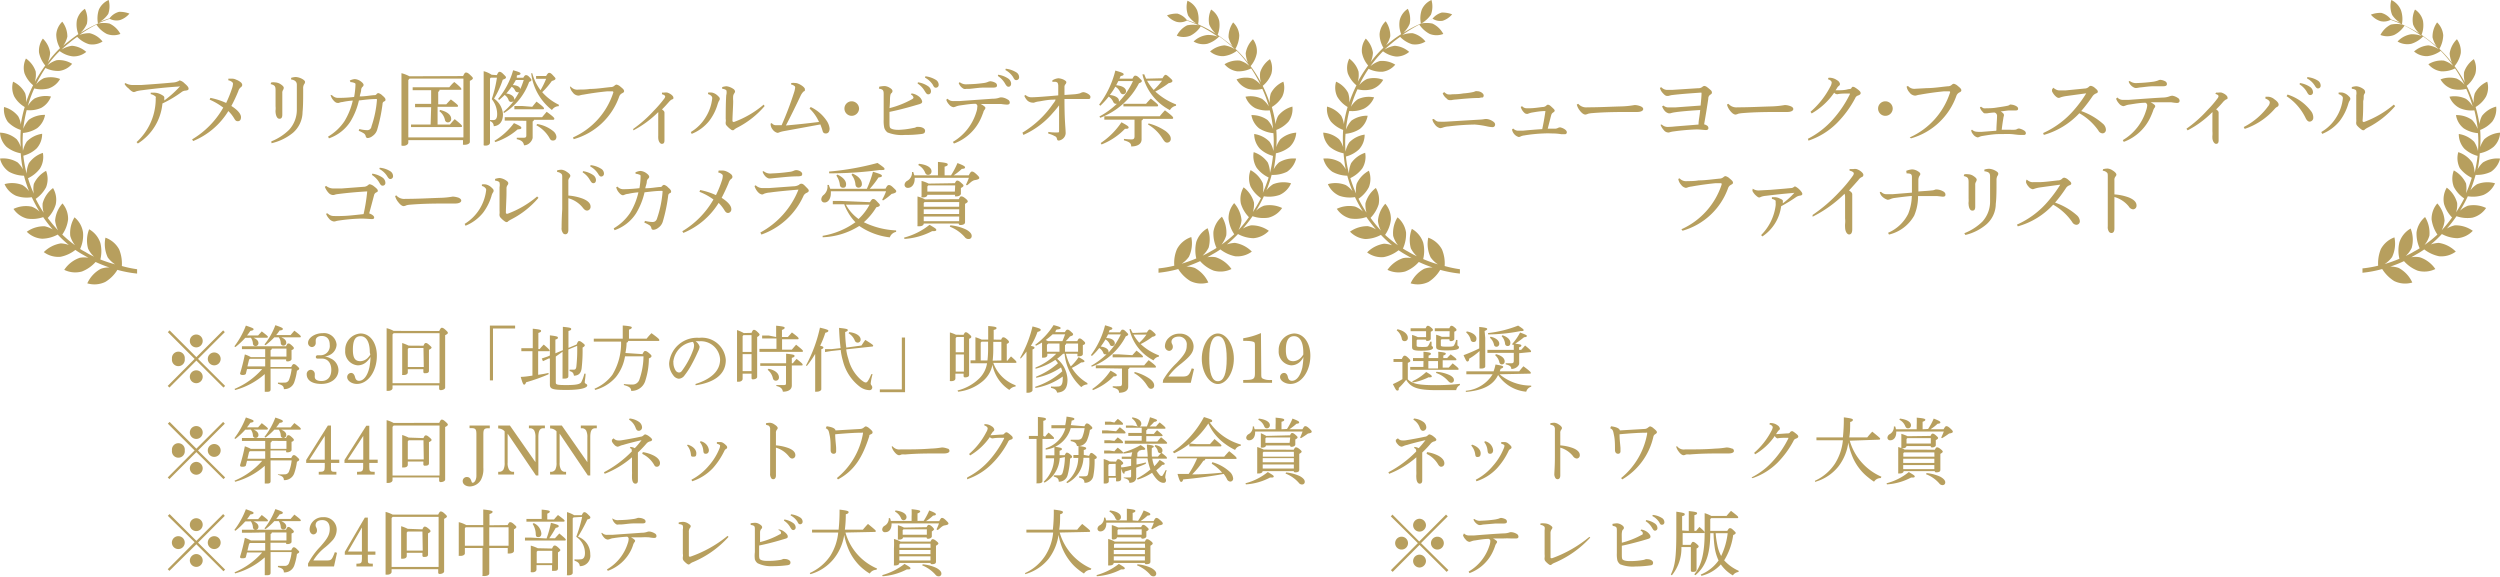<svg xmlns="http://www.w3.org/2000/svg" viewBox="0 0 240.87 55.56"><defs><style>.cls-1{fill:#b79f5e;}</style></defs><g id="レイヤー_2" data-name="レイヤー 2"><g id="レイヤー_1-2" data-name="レイヤー 1"><path class="cls-1" d="M21.69,37.18l-.16.16-2.61-2.6-2.6,2.6-.16-.16,2.59-2.6L16.17,32l.17-.17,2.58,2.58,2.58-2.58.16.17-2.58,2.58Zm-3.89-2.6a.62.62,0,1,1-1.23,0,.62.62,0,1,1,1.23,0Zm1.73-1.73a.62.62,0,0,1-.62.62.62.62,0,1,1,0-1.24A.62.62,0,0,1,19.53,32.85Zm0,3.46a.62.62,0,0,1-.62.61.62.62,0,1,1,.62-.61Zm1.73-1.73a.62.62,0,1,1-1.24,0,.62.62,0,1,1,1.24,0Z"/><path class="cls-1" d="M23.63,32.55a7.34,7.34,0,0,1-.95.89l-.1-.07a7.89,7.89,0,0,0,1.11-2c.67.23.74.27.74.35s-.06.12-.31.16a5.36,5.36,0,0,1-.32.44h1.07l.35-.39c.55.42.59.47.59.53a.09.09,0,0,1-.1.08H24.42c.33.14.48.31.48.51a.27.27,0,0,1-.28.29.24.24,0,0,1-.25-.22,1.08,1.08,0,0,0-.2-.58ZM24,33.64l-.69,0v-.28l.69,0h3.56c.1-.22.15-.27.22-.27s.12,0,.31.17.22.22.22.27,0,.13-.22.2V34c0,.26,0,.45,0,.59s-.2.23-.37.23-.15-.05-.15-.14v-.05H26.06v.73h2c.12-.25.18-.28.24-.28s.13,0,.3.16.23.22.23.28-.05.11-.22.2a5.53,5.53,0,0,1-.26,1.11,1,1,0,0,1-1,.66c0-.27-.15-.4-.57-.51v-.12a4.7,4.7,0,0,0,.63,0,.42.42,0,0,0,.44-.28,4.24,4.24,0,0,0,.25-1.06H26.07c0,1.39,0,1.76,0,2s-.21.23-.41.23-.15,0-.15-.12,0-.51,0-1.59a7.1,7.1,0,0,1-2.86,1.54l-.05-.11a7.28,7.28,0,0,0,2.66-1.91H23.8l-.1.4c0,.12-.15.17-.31.17s-.26-.05-.26-.15a17.48,17.48,0,0,0,.46-1.83,2.6,2.6,0,0,1,.58.26h1.38v-.77Zm0,1-.16.66h1.71c0-.24,0-.49,0-.73H24.09Zm4-2.36.36-.42c.56.42.62.5.62.56s0,.08-.11.08H27.1c.35.14.48.32.48.5a.27.27,0,0,1-.28.3.25.25,0,0,1-.25-.24,1,1,0,0,0-.19-.56h-.43a6.43,6.43,0,0,1-.85.76l-.1-.07a6.57,6.57,0,0,0,1.05-1.86c.66.23.72.28.72.36s-.05.13-.31.15a3.61,3.61,0,0,1-.33.44Zm-1.81,1.31a.18.18,0,0,1-.12.15v.62h1.53v-.77Z"/><path class="cls-1" d="M31.82,34.52a1.26,1.26,0,0,1,.79,1.13c0,.78-.69,1.34-1.65,1.34s-1.41-.4-1.41-.93a.41.41,0,0,1,.39-.43.41.41,0,0,1,.39.43s0,.07,0,.13a.45.45,0,0,0,0,.14c0,.24.25.38.64.38.59,0,.95-.4.95-1.07s-.35-1.09-.91-1.09H30.6a.15.15,0,0,1-.17-.16.16.16,0,0,1,.17-.16h.29a.89.89,0,0,0,.88-1c0-.55-.27-.86-.78-.86-.34,0-.57.17-.57.42a.66.66,0,0,0,0,.13s0,.09,0,.12a.39.39,0,0,1-.36.4.4.4,0,0,1-.38-.41c0-.49.67-.93,1.41-.93a1.21,1.21,0,0,1,1.34,1.11,1.16,1.16,0,0,1-.68,1,1.82,1.82,0,0,1-.48.15A1.2,1.2,0,0,1,31.82,34.52Z"/><path class="cls-1" d="M35.33,34.85a1.24,1.24,0,0,1-.86.35,1.32,1.32,0,0,1-1.21-1.42,1.58,1.58,0,0,1,1.48-1.65c.91,0,1.57.89,1.57,2.14,0,1.5-.85,2.72-1.92,2.72-.51,0-.94-.31-.94-.66a.4.4,0,0,1,.38-.4c.17,0,.31.14.37.38s.16.38.39.38c.46,0,.83-.52,1-1.29a5.93,5.93,0,0,0,.11-1A2.25,2.25,0,0,1,35.33,34.85Zm.3-.9c0-1-.34-1.56-.89-1.56S34,32.86,34,33.7s.24,1.1.73,1.1a1.07,1.07,0,0,0,.76-.38,1.36,1.36,0,0,0,.19-.26Z"/><path class="cls-1" d="M42.32,31.89c.12-.26.18-.31.24-.31s.14,0,.34.18.25.24.25.31-.06.13-.26.22V33c0,3,0,3.78,0,4.34,0,.15-.22.25-.43.25a.14.14,0,0,1-.15-.15v-.31H37.82v.27c0,.15-.19.26-.41.26s-.16,0-.16-.13,0-1,0-4.74c0-.42,0-.81,0-1.17a2.57,2.57,0,0,1,.67.26Zm-4.39.21-.11.12v4.7h4.53V32.1Zm2.87,1.21c.1-.23.15-.26.22-.26s.13,0,.32.17.24.22.24.27-.06.12-.25.21V34c0,1,0,1.5,0,1.72s-.2.24-.39.24a.13.13,0,0,1-.15-.14v-.25H39.29v.31c0,.14-.14.25-.38.25s-.16,0-.16-.13,0-.79,0-1.95c0-.33,0-.67,0-1a4.37,4.37,0,0,1,.62.25Zm0,.22H39.38l-.09.09v1.74h1.54Z"/><path class="cls-1" d="M47.2,31.37h2.43v.28H47.5v5h-.3Z"/><path class="cls-1" d="M50.83,33.84l-.6,0v-.29l.6,0h.5V32.8c0-.57,0-.87,0-1.13.7.07.8.12.8.2s0,.12-.26.21v1.55H52a3.89,3.89,0,0,1,.39-.43c.5.43.56.51.56.57s0,.07-.1.07h-1v2.27q.52-.07,1-.18l0,.13a16.59,16.59,0,0,1-2.16.77c-.06.17-.12.23-.19.23s-.14-.08-.33-.75c.38,0,.76-.07,1.13-.12V33.84Zm2.72.51v2.49c0,.22.09.26,1.06.26S55.88,37,56,36.83a3.5,3.5,0,0,0,.3-.83l.12,0c0,.31-.08.69-.08.84s.24.13.24.3-.4.43-2,.43c-1.36,0-1.6-.09-1.6-.52,0-.2,0-.8,0-2.51l-.11,0-.56.26-.11-.26.59-.2.19-.09v-.8c0-.55,0-.87,0-1.14.69.08.77.13.77.21s0,.12-.24.2v1.32l.72-.3v-1.1c0-.58,0-.9,0-1.15.72.07.8.11.8.2s0,.12-.26.2v1.63l.79-.33c.09-.25.16-.33.22-.33s.13,0,.32.15.24.19.24.26-.05.12-.21.22a15.12,15.12,0,0,1-.09,2c-.07.49-.3.69-.74.71-.05-.28-.14-.37-.42-.45v-.13l.37,0c.17,0,.25-.06.28-.3a14.82,14.82,0,0,0,.08-2l-.85.35c0,1.84,0,2.38,0,2.58s-.2.23-.41.23-.15,0-.15-.12c0-.26,0-.81,0-2.47Z"/><path class="cls-1" d="M61.9,34.12c.12-.24.18-.3.25-.3s.15,0,.36.18.26.23.26.31-.07.15-.25.22a7.17,7.17,0,0,1-.37,2.23,1.37,1.37,0,0,1-1.34.9c0-.32-.24-.43-.7-.56V37a6.91,6.91,0,0,0,.81.05.69.69,0,0,0,.68-.47A7,7,0,0,0,62,34.33H60.22a4.33,4.33,0,0,1-.88,2,4,4,0,0,1-2,1.24l-.06-.12A4.16,4.16,0,0,0,59,36.11a5.89,5.89,0,0,0,.84-3.2H57.91l-.7,0v-.28l.7,0H60v-.6c0-.26,0-.44,0-.67.73.06.87.11.87.19s-.06.14-.27.21v.87H62.3a5.59,5.59,0,0,1,.47-.53c.67.49.75.58.75.66s0,.09-.11.09H60.52a.16.16,0,0,1-.15.16c0,.38-.06.72-.11,1Z"/><path class="cls-1" d="M67,37c1.5-.47,2.38-1.25,2.38-2.37a1.86,1.86,0,0,0-2-1.75,2.23,2.23,0,0,0-.36,0,.94.94,0,0,1,.39.53,1.28,1.28,0,0,1-.14.42c-.1.22-.31.7-.57,1.17a7.31,7.31,0,0,1-.74,1.16.72.72,0,0,1-.56.33.75.75,0,0,1-.54-.34A1.83,1.83,0,0,1,64.47,35a2.69,2.69,0,0,1,2.89-2.45,2.31,2.31,0,0,1,2.57,2.14c0,1.5-1.29,2.19-2.9,2.43Zm-2.12-2.1a1.43,1.43,0,0,0,.23.82.43.43,0,0,0,.29.17c.1,0,.21,0,.36-.24a7.85,7.85,0,0,0,1-1.87,1.34,1.34,0,0,0,.11-.48.56.56,0,0,0-.11-.36A2.15,2.15,0,0,0,64.87,34.88Z"/><path class="cls-1" d="M72.41,32.07c.1-.25.16-.29.22-.29s.14,0,.33.18.22.22.22.28-.06.14-.23.23v1.08c0,1.61,0,2.46,0,2.76,0,.15-.2.24-.4.24a.12.12,0,0,1-.14-.13V36h-.86v.5c0,.16-.17.28-.38.28s-.16,0-.16-.14,0-1.09,0-3.18c0-.89,0-1.29,0-1.66a3.8,3.8,0,0,1,.65.29Zm0,.22h-.78l-.08.09v1.53h.86Zm0,1.83h-.86v1.64h.86Zm2.37-1.65c0-.44,0-.75,0-1.09.72.07.82.12.82.2s-.06.13-.26.21v.68h.57l.39-.44c.59.44.64.51.64.57s0,.09-.11.09H75.35v1h.94l.41-.48c.61.48.66.55.66.61s0,.08-.11.08H73.81l-.64,0v-.29l.64,0h1v-1h-.73l-.65,0v-.28l.65,0ZM75.74,35c0-.43,0-.63,0-.92.74.07.81.12.81.2s0,.12-.26.2V35h.1c.12-.15.21-.26.36-.42.55.43.58.49.58.55s0,.08-.1.08h-.94c0,1.29,0,1.7,0,1.93,0,.38-.32.6-.86.6-.05-.29-.2-.45-.63-.55V37.1c.23,0,.47,0,.7,0s.23-.06.23-.21V35.25H73.89l-.64,0V35l.64,0Zm-1.69.53c.67.14,1,.47,1,.83a.3.3,0,0,1-.29.32.28.28,0,0,1-.29-.23,1.45,1.45,0,0,0-.51-.82Z"/><path class="cls-1" d="M77.66,35.2A13.72,13.72,0,0,0,79,31.57c.73.17.81.23.81.3s-.06.14-.29.19a8.79,8.79,0,0,1-.5,1.25c.24.06.31.1.31.16s0,.11-.2.18v.74c0,2.09,0,2.82,0,3.11,0,.13-.2.24-.44.24s-.15,0-.15-.13c0-.26,0-1,0-3.22V34.1a9.29,9.29,0,0,1-.81,1.17ZM83,33.29c.12-.18.22-.34.37-.54.73.45.75.5.76.55a.09.09,0,0,1-.1.09l-2.5.27a5,5,0,0,0,.21.93,3.91,3.91,0,0,0,1.21,2c.25.2.36.26.47.26s.22-.08.53-.8l.12,0a5.42,5.42,0,0,0-.18.89c0,.17.15.2.15.39a.26.26,0,0,1-.3.26,1.61,1.61,0,0,1-.92-.35,4.5,4.5,0,0,1-1.61-2.48A6.33,6.33,0,0,1,81,33.72l-.91.1-.6.1,0-.28.61,0,.89-.1c-.07-.54-.12-1.18-.15-1.95.74.08.84.12.84.21s-.06.12-.25.19a11.61,11.61,0,0,0,.11,1.5ZM81.82,32c.68.07,1.1.38,1.1.71a.28.28,0,0,1-.29.3.3.3,0,0,1-.28-.22,1.46,1.46,0,0,0-.59-.68Z"/><path class="cls-1" d="M87.2,37.79H84.77v-.27h2.12v-5h.31Z"/><path class="cls-1" d="M92.84,32.26c.09-.21.15-.25.2-.25s.13,0,.32.17.22.2.22.26,0,.13-.21.2v.49c0,2,0,2.82,0,3s-.21.23-.39.23a.13.13,0,0,1-.14-.14V36h-.79v.47c0,.15-.15.25-.37.25s-.16,0-.16-.13,0-.37,0-3.09c0-.82,0-1.12,0-1.47a3.57,3.57,0,0,1,.58.22Zm-.76.31v1.37h.79V32.47h-.7Zm0,3.23h.79V34.15h-.79Zm4.38-3.07c.08-.2.14-.23.2-.23s.14,0,.33.16.22.22.22.27,0,.13-.21.2v1.62h.07a4.35,4.35,0,0,1,.34-.41c.5.44.52.49.52.55s0,.07-.11.07H95.7a3.6,3.6,0,0,0,2.15,2.16l0,.12a.87.87,0,0,0-.6.33,3.7,3.7,0,0,1-1.63-2.43,2.72,2.72,0,0,1-.95,1.6,4.42,4.42,0,0,1-2.36,1l-.05-.12a4.55,4.55,0,0,0,2.1-1.17A2.62,2.62,0,0,0,95.1,35h-1l-.59,0v-.28l.47,0V33.49c0-.32,0-.64,0-1a4.49,4.49,0,0,1,.6.23h.63c0-.93,0-1.12,0-1.31.71.06.8.11.8.19s0,.12-.27.19v.93Zm-1.32,2a9.23,9.23,0,0,0,.06-1.14v-.67h-.63l-.08.09v1.72Zm1.34,0V32.94H95.7v.68a9.29,9.29,0,0,1-.06,1.13Z"/><path class="cls-1" d="M98.3,34.45a11.19,11.19,0,0,0,1.18-3c.7.18.79.24.79.33s-.09.14-.31.2a6.74,6.74,0,0,1-.64,1.34c.29.07.35.11.35.17s0,.1-.19.18v.74c0,2.16,0,2.89,0,3.19,0,.12-.2.24-.42.24s-.16,0-.16-.13c0-.27,0-1,0-3.3v-.54a7.74,7.74,0,0,1-.57.69ZM102.6,32c.11-.19.17-.24.24-.24s.13,0,.34.19.21.2.21.27-.06.13-.29.19a6.2,6.2,0,0,1-.42.46h1.11c.11-.22.15-.26.22-.26s.13,0,.32.17.22.21.22.27,0,.13-.22.2v.09c0,.35,0,.59,0,.76s-.18.23-.37.23-.15,0-.15-.13v-.12h-1.11a3.8,3.8,0,0,0,.15.51,4.15,4.15,0,0,0,.32.71,4.76,4.76,0,0,0,.75-.89c.52.27.57.35.57.4s-.08.11-.32.11a7.38,7.38,0,0,1-.9.53,4.29,4.29,0,0,0,1.5,1.46l0,.13a.86.86,0,0,0-.59.26,5,5,0,0,1-1.61-3.22h-.14a6.55,6.55,0,0,1-.58.49,2.72,2.72,0,0,1,1,2c0,.79-.25,1.21-1,1.26-.06-.25-.21-.38-.59-.46v-.13a4.55,4.55,0,0,0,.67,0c.29,0,.46-.19.46-.72a1.77,1.77,0,0,0,0-.24,6.34,6.34,0,0,1-2.64,1.1l0-.12a7.12,7.12,0,0,0,2.6-1.49l-.12-.37a6.6,6.6,0,0,1-2.4,1l0-.11A7.16,7.16,0,0,0,101.93,35a2,2,0,0,0-.25-.33,6.1,6.1,0,0,1-1.91.86l0-.12a5.88,5.88,0,0,0,2-1.33h-.86v.14c0,.15-.15.24-.36.24s-.15,0-.15-.12,0-.43,0-1V33a6.63,6.63,0,0,1-.59.31l-.07-.09a6.75,6.75,0,0,0,1.77-1.9c.59.16.68.21.68.29s-.09.11-.3.13-.15.18-.23.26Zm-1.18.21a7,7,0,0,1-.67.55,1.06,1.06,0,0,1,.21.11h1.4c.1-.22.18-.44.26-.66Zm-.55,1v.68h1.21v-.79H101Zm3,.68v-.79h-1.15a.18.18,0,0,1-.11.15v.64Z"/><path class="cls-1" d="M105.13,35.24a7.39,7.39,0,0,0,1.48-1.1l-.09,0c-.11,0-.18,0-.24-.19a1,1,0,0,0-.37-.42,5.79,5.79,0,0,1-.71.77l-.09-.09a8.07,8.07,0,0,0,1.36-2.87c.62.18.7.22.7.31s-.08.12-.26.15a2,2,0,0,1-.09.22h1.09c.12-.22.17-.26.24-.26s.15,0,.34.2.21.2.21.26-.06.13-.23.18a6.12,6.12,0,0,1-3.28,2.93Zm.11,2.24A6.52,6.52,0,0,0,107,35.71c.55.3.61.37.6.44s-.08.12-.3.11a5.82,5.82,0,0,1-2,1.33Zm1-2-.66,0v-.28l.66,0h4c.12-.15.28-.33.43-.5.64.48.7.57.7.63s0,.09-.11.09h-2.43a.2.2,0,0,1-.13.14V36c0,.59,0,1,0,1.25,0,.39-.34.59-.88.59,0-.27-.15-.38-.61-.51v-.12a5,5,0,0,0,.65,0c.17,0,.24-.05.24-.28V35.51Zm.52-3.26-.18.35c.59,0,.83.28.83.51a.25.25,0,0,1-.23.26c-.12,0-.19,0-.27-.2a1,1,0,0,0-.4-.44,6.36,6.36,0,0,1-.46.69c.51.06.75.28.75.46a.23.23,0,0,1,0,.12,6.77,6.77,0,0,0,1.19-1.75Zm2.34,2,.4-.44c.57.44.62.52.62.57s0,.08-.11.08h-2.2l-.61,0v-.29l.61,0Zm1.4-2.19c.14-.23.21-.28.27-.28s.15.05.34.22.24.23.24.29-.08.15-.32.19a6.48,6.48,0,0,1-1.13.7,5.44,5.44,0,0,0,1.76,1.09l0,.12a.73.73,0,0,0-.52.36,4.44,4.44,0,0,1-2.32-3l.15,0c0,.12.1.24.16.36Zm-1.29.21a4,4,0,0,0,.56.78,4.65,4.65,0,0,0,.69-.78Zm.12,3.6a4.54,4.54,0,0,1,1.45.66c.28.22.42.42.42.62a.3.3,0,0,1-.3.34c-.17,0-.25-.12-.39-.33a3.42,3.42,0,0,0-1.24-1.18Z"/><path class="cls-1" d="M112.07,36.6A7.25,7.25,0,0,1,113.34,35c.79-.82,1-1.18,1-1.72a.75.75,0,0,0-.78-.85c-.39,0-.69.21-.69.49a.49.49,0,0,0,.06.23.51.51,0,0,1,.07.26.38.38,0,0,1-.36.4.45.45,0,0,1-.4-.49,1.1,1.1,0,0,1,.37-.77,1.43,1.43,0,0,1,1.05-.4A1.27,1.27,0,0,1,115,33.35c0,.57-.27.94-1.19,1.68a6,6,0,0,0-1.24,1.25h1.29c.45,0,.59-.05.76-.32a2.65,2.65,0,0,0,.2-.47l.22.06-.31,1.33h-2.7Z"/><path class="cls-1" d="M117.34,32.13c.83,0,1.54,1.11,1.54,2.43S118.17,37,117.34,37s-1.55-1.12-1.55-2.43S116.5,32.13,117.34,32.13Zm0,4.6c.57,0,.85-.73.85-2.17s-.28-2.17-.84-2.17-.84.73-.84,2.14S116.77,36.73,117.33,36.73Z"/><path class="cls-1" d="M121.52,35.89c0,.42,0,.5.13.58a1.5,1.5,0,0,0,.79.14h.12v.27h-2.78v-.27c1,0,1.13-.06,1.13-.66V33.46c0-.38,0-.47-.13-.52s-.31-.1-1-.1v-.25a7,7,0,0,0,1.71-.5Z"/><path class="cls-1" d="M125.26,34.85a1.23,1.23,0,0,1-.86.35,1.32,1.32,0,0,1-1.2-1.42,1.58,1.58,0,0,1,1.48-1.65c.91,0,1.57.89,1.57,2.14,0,1.5-.86,2.72-1.92,2.72-.51,0-1-.31-1-.66a.4.4,0,0,1,.39-.4c.17,0,.31.14.36.38s.17.38.4.38c.46,0,.82-.52,1-1.29a7.47,7.47,0,0,0,.1-1A1.64,1.64,0,0,1,125.26,34.85Zm.31-.9c0-1-.34-1.56-.89-1.56s-.79.47-.79,1.31.24,1.1.73,1.1a1.09,1.09,0,0,0,.76-.38,2,2,0,0,0,.19-.26Z"/><path class="cls-1" d="M135.64,36.55c.45.45,1.09.56,2.75.56a21,21,0,0,0,2.27-.13v.12a.68.68,0,0,0-.36.49c-.54,0-1.05,0-1.88,0-1.83,0-2.48-.24-2.94-1a6.76,6.76,0,0,1-.71.79c0,.16,0,.25-.13.25s-.16-.09-.44-.62a8,8,0,0,0,.92-.48V34.87h-.31l-.55,0v-.28l.55,0h.25c.12-.26.19-.32.26-.32s.14,0,.33.18.23.23.23.3,0,.11-.24.21Zm-1-4.83c.64.14,1,.48,1,.81a.3.3,0,0,1-.3.34.26.26,0,0,1-.28-.24,1.34,1.34,0,0,0-.49-.8Zm2.51,3.07h-.4l-.61,0v-.29l.61,0h.4c0-.24,0-.4,0-.61.64.06.71.11.71.18s0,.12-.22.19v.24h.93a5.79,5.79,0,0,0,0-.61c.66.06.73.11.73.18s-.05.12-.24.19v.24h.37c.11-.13.2-.22.34-.36.49.36.55.43.55.49s0,.08-.11.08H139v.71h.58l.38-.41c.54.42.57.48.57.54s0,.08-.11.08h-3.94l-.61,0v-.28l.61,0h.66Zm.25-2.88h-.92l-.57,0v-.28l.57,0h.88c.09-.21.14-.24.2-.24s.12,0,.29.14.21.19.21.26-.07.11-.21.17v.13c0,.27,0,.45,0,.56s-.16.2-.34.2a.12.12,0,0,1-.13-.13v0h-.82l-.07.07v.49c0,.12.05.15.5.15s.56,0,.63-.14a1.59,1.59,0,0,0,.18-.37l.13,0c0,.11,0,.25,0,.35s.14.09.14.23-.15.29-1.11.29c-.79,0-.91-.09-.91-.36s0-.31,0-.68c0-.17,0-.27,0-.48a2.8,2.8,0,0,1,.55.21h.8Zm-1.33,4.83a4.93,4.93,0,0,0,1.34-.9c.47.27.54.35.54.42s-.06.11-.31.09a5.54,5.54,0,0,1-1.52.5Zm2.48-1.24v-.71h-.93v.71Zm1.12-3.59h-.86l-.57,0v-.28l.57,0h.83c.09-.21.14-.24.2-.24s.12,0,.29.14.2.19.2.26-.06.11-.21.17v.13c0,.29,0,.49,0,.58s-.15.2-.34.2a.12.12,0,0,1-.13-.12v-.06h-.76l-.07.07v.49c0,.12.06.15.54.15s.67,0,.74-.14a1.51,1.51,0,0,0,.19-.51l.13,0c0,.18,0,.39,0,.49s.15.09.15.23-.12.29-1.2.29c-.85,0-1-.09-1-.36s0-.3,0-.68c0-.17,0-.27,0-.47a3.67,3.67,0,0,1,.54.2h.75Zm-1.27,3.91a3.74,3.74,0,0,1,1.29.33c.24.13.39.27.39.45a.25.25,0,0,1-.25.28c-.13,0-.2-.06-.33-.2a2.68,2.68,0,0,0-1.15-.75Z"/><path class="cls-1" d="M143.1,32.56c0,2.26,0,2.59,0,2.74s-.19.21-.39.21-.16,0-.16-.11,0-.44,0-1.58a5.54,5.54,0,0,1-1,.74c0,.21-.09.27-.17.27s-.13-.07-.37-.61a14.6,14.6,0,0,0,1.51-.65v-1c0-.61,0-.83,0-1.07.67.07.77.12.77.19s-.06.12-.25.2Zm1.38,3.5a4.67,4.67,0,0,0,3.05,1.09v.11a.67.67,0,0,0-.48.48,3.63,3.63,0,0,1-2.71-1.61c-.48,1-1.49,1.49-3.11,1.63l0-.11a3.37,3.37,0,0,0,2.58-1.59h-1.85l-.68,0v-.28l.68,0h1.94a3.94,3.94,0,0,0,.19-.66c.67.11.74.15.74.23s-.08.12-.26.19c0,.08-.05.16-.07.24h1.87a5.6,5.6,0,0,1,.41-.49c.64.47.71.57.71.63s0,.08-.11.08Zm-3.16-4.13c.6.11.93.41.93.68s-.11.34-.29.34a.26.26,0,0,1-.26-.2,1.33,1.33,0,0,0-.44-.72Zm5.05,2.1c0,.46,0,.82,0,1s-.3.52-.76.52c0-.24-.14-.35-.54-.45V35l.55,0c.17,0,.23-.06.23-.25V34h-1.94l-.6,0v-.29l.6,0h1.94c0-.26,0-.44,0-.61.65.07.73.1.73.19s-.05.11-.22.17v.25h.2c.12-.12.25-.28.38-.42.53.43.57.49.57.56s0,.08-.11.08Zm-3-1.94a11.21,11.21,0,0,0,2.9-.72c.49.32.53.37.53.44s-.07.09-.31.09a16.25,16.25,0,0,1-3.11.32Zm.24.35c.57.12.84.42.84.66a.28.28,0,0,1-.28.31.24.24,0,0,1-.23-.22,1.25,1.25,0,0,0-.39-.65Zm.51,1.68c.6.14.85.43.85.69a.27.27,0,0,1-.27.3.25.25,0,0,1-.24-.22,1.3,1.3,0,0,0-.4-.66Zm.64-1.82c.56.19.76.48.76.72s-.11.32-.26.32a.24.24,0,0,1-.25-.23,1.27,1.27,0,0,0-.33-.72Zm.92.86a5.51,5.51,0,0,0,.78-1.12c.62.23.65.27.65.33s-.05.11-.27.12a8.61,8.61,0,0,1-1.06.75Z"/><path class="cls-1" d="M21.69,46l-.16.16-2.61-2.6-2.6,2.6L16.16,46l2.59-2.6-2.58-2.58.17-.17,2.58,2.58,2.58-2.58.16.17-2.58,2.58Zm-3.89-2.6a.62.62,0,1,1-1.23,0,.62.62,0,1,1,1.23,0Zm1.73-1.73a.62.62,0,0,1-.62.62.62.62,0,0,1,0-1.24A.62.62,0,0,1,19.53,41.7Zm0,3.45a.62.62,0,0,1-.62.62.63.63,0,0,1-.62-.62.64.64,0,0,1,.62-.62A.63.63,0,0,1,19.53,45.15Zm1.73-1.72a.62.62,0,0,1-1.24,0,.62.62,0,0,1,1.24,0Z"/><path class="cls-1" d="M23.63,41.4a7.34,7.34,0,0,1-.95.89l-.1-.07a7.89,7.89,0,0,0,1.11-2c.67.23.74.27.74.35s-.06.12-.31.16a5.36,5.36,0,0,1-.32.44h1.07l.35-.4c.55.42.59.48.59.53a.09.09,0,0,1-.1.09H24.42c.33.13.48.31.48.51a.27.27,0,0,1-.28.29.24.24,0,0,1-.25-.23,1.08,1.08,0,0,0-.2-.57ZM24,42.48l-.69,0v-.28l.69,0h3.56c.1-.23.15-.27.22-.27s.12,0,.31.17.22.22.22.27,0,.13-.22.2v.2c0,.26,0,.45,0,.59s-.2.22-.37.22-.15,0-.15-.13v-.05H26.06v.73h2c.12-.25.18-.28.24-.28s.13,0,.3.16.23.21.23.28-.05.11-.22.2a5.53,5.53,0,0,1-.26,1.11,1,1,0,0,1-1,.66c0-.27-.15-.4-.57-.51V45.7a4.7,4.7,0,0,0,.63,0,.42.42,0,0,0,.44-.29,4,4,0,0,0,.25-1.05H26.07c0,1.38,0,1.76,0,2s-.21.23-.41.23-.15,0-.15-.12,0-.51,0-1.59a7.1,7.1,0,0,1-2.86,1.54l-.05-.11a7.28,7.28,0,0,0,2.66-1.91H23.8l-.1.4c0,.12-.15.17-.31.17s-.26,0-.26-.16A16.69,16.69,0,0,0,23.59,43a3.68,3.68,0,0,1,.58.25h1.38v-.77Zm0,1.06-.16.66h1.71c0-.24,0-.49,0-.73H24.09Zm4-2.36.36-.42c.56.42.62.5.62.55s0,.09-.11.09H27.1c.35.14.48.32.48.5a.28.28,0,0,1-.28.3.25.25,0,0,1-.25-.24,1,1,0,0,0-.19-.56h-.43a6.43,6.43,0,0,1-.85.76l-.1-.07a6.85,6.85,0,0,0,1.05-1.86c.66.22.72.28.72.35s-.05.14-.31.16a4.59,4.59,0,0,1-.33.44Zm-1.81,1.3a.19.19,0,0,1-.12.16v.61h1.53v-.77Z"/><path class="cls-1" d="M31.89,44.29h.8v.31h-.8V45c0,.41,0,.46.44.46h.08v.27h-1.7v-.27h.07c.42,0,.51-.08.51-.46v-.4H29.5v-.28L31.59,41h.3Zm-2.08,0h1.48V42Z"/><path class="cls-1" d="M35.58,44.29h.81v.31h-.81V45c0,.41.05.46.44.46h.08v.27H34.4v-.27h.08c.41,0,.51-.08.51-.46v-.4h-1.8v-.28l2.1-3.3h.29Zm-2.08,0H35V42Z"/><path class="cls-1" d="M42.32,40.74c.12-.27.18-.31.24-.31s.14,0,.34.18.25.24.25.3-.06.14-.26.23v.72c0,3,0,3.78,0,4.34,0,.15-.22.25-.43.25a.14.14,0,0,1-.15-.15V46H37.82v.26c0,.16-.19.27-.41.27s-.16,0-.16-.13,0-1,0-4.75c0-.41,0-.8,0-1.17a2.84,2.84,0,0,1,.67.27ZM37.93,41l-.11.12v4.7h4.53V41Zm2.87,1.21c.1-.23.15-.26.22-.26s.13,0,.32.16.24.22.24.28-.06.12-.25.21v.31c0,1,0,1.5,0,1.72s-.2.24-.39.24a.13.13,0,0,1-.15-.14v-.26H39.29v.31c0,.15-.14.26-.38.26s-.16,0-.16-.13,0-.79,0-2c0-.33,0-.67,0-1a4.37,4.37,0,0,1,.62.25Zm0,.21H39.38l-.09.1v1.74h1.54Z"/><path class="cls-1" d="M45.24,41h1.95v.26h-.13c-.4,0-.49.1-.49.59v3.22a2.22,2.22,0,0,1-.23,1.16,1.28,1.28,0,0,1-1.06.64c-.41,0-.7-.22-.7-.51a.39.39,0,0,1,.4-.4c.22,0,.35.12.43.37s.09.17.18.17.31-.23.31-.66v-4c0-.49-.09-.59-.49-.59h-.17Z"/><path class="cls-1" d="M48.91,41.78v2.78a1.27,1.27,0,0,0,.13.68.43.43,0,0,0,.37.22h.12v.26H48v-.26h.13a.48.48,0,0,0,.38-.23,1.4,1.4,0,0,0,.11-.67v-3a.84.84,0,0,0-.62-.28V41h1.13l2.46,3.53V42.15a1.39,1.39,0,0,0-.12-.68.49.49,0,0,0-.38-.21l-.13,0V41H52.5v.26l-.13,0c-.38,0-.5.27-.5.89v3.66h-.23Z"/><path class="cls-1" d="M53.92,41.78v2.78a1.27,1.27,0,0,0,.13.68.43.43,0,0,0,.37.22h.12v.26H53v-.26h.13a.48.48,0,0,0,.38-.23,1.4,1.4,0,0,0,.11-.67v-3a.84.84,0,0,0-.62-.28V41h1.13l2.46,3.53V42.15a1.39,1.39,0,0,0-.12-.68.49.49,0,0,0-.38-.21l-.13,0V41h1.54v.26l-.13,0c-.38,0-.5.27-.5.89v3.66h-.23Z"/><path class="cls-1" d="M59.12,42.23a.58.58,0,0,0,.36.2,1.85,1.85,0,0,0,.34,0c.64-.1,1.39-.24,1.88-.35a.48.48,0,0,0,.32-.15.28.28,0,0,1,.15-.08,1.11,1.11,0,0,1,.42.23c.15.11.24.22.24.29s-.09.13-.17.15a.64.64,0,0,0-.36.2,11.73,11.73,0,0,1-.84.88c0,.77,0,1.63,0,2.32v.38q0,.3-.24.3c-.19,0-.32-.19-.33-.6,0-.07,0-.13,0-.25a3.43,3.43,0,0,0,0-.38c0-.35,0-.88,0-1.31a9,9,0,0,1-2.63,1.59l-.07-.15a10.72,10.72,0,0,0,2.68-2c0-.22,0-.27-.19-.33l.06-.11a1,1,0,0,1,.42.12,7.59,7.59,0,0,0,.65-.77l0,0c-.61.14-1.3.31-1.78.46a1.28,1.28,0,0,0-.33.11.71.71,0,0,1-.2.06.55.55,0,0,1-.33-.21,1,1,0,0,1-.21-.29.56.56,0,0,1,0-.17Zm1.55-1.91a1.88,1.88,0,0,1,.87.31.68.68,0,0,1,.32.52.33.33,0,0,1-.31.36c-.15,0-.24-.09-.31-.29a1.56,1.56,0,0,0-.64-.79Zm1.26,3.24A3.53,3.53,0,0,1,63,43.9c.45.24.59.51.59.72s-.13.35-.3.35-.21-.08-.3-.24a2.63,2.63,0,0,0-1.11-1Z"/><path class="cls-1" d="M66.27,42.84c.56.18.82.52.82.83S67,44,66.78,44s-.19-.09-.22-.28a1.55,1.55,0,0,0-.37-.82Zm.35,3.38a5.57,5.57,0,0,0,1.69-1.37,5.66,5.66,0,0,0,1-1.62.87.87,0,0,0,.07-.27.12.12,0,0,0-.06-.11.82.82,0,0,0-.25-.1l0-.16h.37a.62.62,0,0,1,.23.08,1.48,1.48,0,0,1,.3.25.24.24,0,0,1,.09.18.15.15,0,0,1-.1.15.42.42,0,0,0-.16.17,7.19,7.19,0,0,1-1.11,1.68,4.8,4.8,0,0,1-2,1.27Zm.89-3.71a1,1,0,0,1,.79.85c0,.24-.12.36-.3.36s-.22-.09-.24-.32a1.49,1.49,0,0,0-.33-.81Z"/><path class="cls-1" d="M73.8,40.78a1.89,1.89,0,0,1,.38-.05.85.85,0,0,1,.44.17c.18.11.31.24.31.34a.23.23,0,0,1-.07.15.46.46,0,0,0-.1.34c0,.29,0,.68,0,1.18a4.5,4.5,0,0,1,1.18.25c.48.18.69.42.69.68a.31.31,0,0,1-.29.34c-.15,0-.25-.1-.36-.24a2.46,2.46,0,0,0-1.22-.81c0,.9,0,1.87,0,2.68,0,.21-.09.36-.25.36a.22.22,0,0,1-.22-.13.69.69,0,0,1-.09-.43c0-.15,0-.68,0-1.54,0-1.17,0-1.92,0-2.69a.44.44,0,0,0-.08-.31C74.1,41,74,41,73.8,40.92Z"/><path class="cls-1" d="M79.65,41.07c.51.07.82.2.85.4l2.37-.14a.57.57,0,0,0,.36-.14c.1-.08.15-.11.2-.11a.83.83,0,0,1,.33.19c.22.18.31.29.31.37s0,.13-.18.21-.11.08-.15.22c-.63,1.94-1.39,3.26-3,4.12l-.11-.13a7.09,7.09,0,0,0,2.51-4.26.22.22,0,0,0,0-.11.12.12,0,0,0-.11,0c-.77,0-1.74.08-2.56.15,0,.5.07.92.09,1.32,0,.11,0,.26,0,.33a.22.22,0,0,1-.24.23c-.17,0-.29-.12-.29-.34,0-.51,0-1-.09-1.42s-.09-.56-.38-.7Z"/><path class="cls-1" d="M86,43a.82.82,0,0,0,.76.3c1,0,1.92,0,2.93-.08a7.55,7.55,0,0,0,1.07-.11,1.62,1.62,0,0,1,.52.11c.12,0,.2.12.2.23s-.13.24-.54.24h-.75c-.74,0-1.9,0-3,.1a1.28,1.28,0,0,0-.33,0,.71.71,0,0,1-.22.07c-.13,0-.29-.09-.49-.35a1.23,1.23,0,0,1-.24-.49Z"/><path class="cls-1" d="M93.19,46a7.21,7.21,0,0,0,2.14-1.66,9.72,9.72,0,0,0,1.41-2.09.19.19,0,0,0,0-.07s0,0-.09,0c-.35,0-.73,0-1,.06a.35.35,0,0,1-.28-.13,6,6,0,0,1-1.9,1.77l-.1-.14a7.05,7.05,0,0,0,1.66-2.11.8.8,0,0,0,.13-.35c0-.09-.08-.21-.32-.29l0-.12a1.08,1.08,0,0,1,.72.21.46.46,0,0,1,.24.32.2.2,0,0,1-.09.16.77.77,0,0,0-.12.13l-.16.25,1-.07c.21,0,.29,0,.37-.14a.33.33,0,0,1,.17-.08c.07,0,.18.07.36.22s.24.22.24.3,0,.14-.21.2a.34.34,0,0,0-.24.22,8.71,8.71,0,0,1-1.55,2.1,6.22,6.22,0,0,1-2.4,1.49Z"/><path class="cls-1" d="M100.69,42.08a3.64,3.64,0,0,1,.34-.4c.5.43.52.47.52.53s0,.08-.11.08h-1c0,3.3,0,3.86,0,4.05s-.21.23-.44.23-.13,0-.13-.12c0-.26,0-.89,0-4.16h-.18l-.56,0V42l.56,0H100v-.75c0-.61,0-.85,0-1.08.68.07.77.11.77.19s0,.12-.25.19v1.45Zm1.41,2.06a2.87,2.87,0,0,1-1.46,2.36l-.08-.09a3.17,3.17,0,0,0,1-2.26h-.23l-.58,0v-.28l.58,0h.26c0-.26,0-.53,0-.83.62.08.72.13.72.21s0,.11-.22.18c0,.15,0,.29,0,.43h.49c.11-.22.16-.25.2-.25s.13,0,.32.16.19.17.19.23,0,.11-.19.18a7,7,0,0,1-.23,1.57.85.85,0,0,1-.86.66c0-.27-.12-.4-.48-.49v-.12c.22,0,.33,0,.51,0s.27-.06.34-.24a5.52,5.52,0,0,0,.22-1.52Zm2.38-3.07c.12-.24.17-.27.23-.27s.15,0,.31.15.22.2.22.27,0,.11-.23.2a4,4,0,0,1-.25.93.91.91,0,0,1-1,.62c-.05-.25-.17-.39-.6-.47v-.13l.61,0c.32,0,.43-.07.52-.29a3.46,3.46,0,0,0,.21-.83l-1.34,0a2.87,2.87,0,0,1-2.41,2.07l0-.13a2.83,2.83,0,0,0,1.9-1.93H102l-.7,0v-.29l.7,0h.63a6.29,6.29,0,0,0,.13-.83c.67.09.75.14.75.21s0,.12-.26.18a2.74,2.74,0,0,1-.08.43Zm.45,2.85c.11-.25.15-.28.21-.28s.1,0,.3.16.23.2.23.26,0,.11-.21.19a7.26,7.26,0,0,1-.12,1.6.79.79,0,0,1-.86.66c0-.28-.13-.41-.51-.5v-.12a5.29,5.29,0,0,0,.53,0c.2,0,.29-.05.33-.22a5.35,5.35,0,0,0,.12-1.56h-.56a2.84,2.84,0,0,1-1.57,2.44l-.08-.1a3,3,0,0,0,1.15-2.33l-.47,0v-.28l.49,0c0-.27,0-.55,0-.87.64.08.74.14.74.21s0,.12-.23.18c0,.17,0,.32,0,.47Z"/><path class="cls-1" d="M107.53,41.55l.36-.39c.51.39.55.46.55.52s0,.08-.11.08H106.7l-.52,0v-.29l.52,0Zm0,2.93c.09-.2.14-.24.2-.24s.13,0,.29.14.2.19.2.25-.06.12-.2.18V45c0,.6,0,1,0,1.15s-.15.23-.34.23-.15,0-.15-.14v-.21h-.7v.34c0,.13-.13.22-.33.22s-.16,0-.16-.12,0-.64,0-1.4c0-.41,0-.6,0-.84a2.07,2.07,0,0,1,.57.23Zm-.16-1a3.49,3.49,0,0,1,.32-.35c.47.37.51.42.51.48s0,.08-.11.08H106.9l-.52,0v-.28l.52,0Zm0-1,.32-.34c.48.35.51.42.51.48s0,.08-.11.08h-1.17l-.52,0v-.28l.52,0Zm0-1.77a3.68,3.68,0,0,1,.33-.35c.48.36.5.42.5.48s0,.08-.11.08H107l-.54,0v-.29l.54,0Zm-.51,4-.07.09v1.06h.7V44.69Zm2.23-1.14a7.73,7.73,0,0,1-.86.13l0-.12a6.87,6.87,0,0,0,1.67-.7c.39.26.44.31.44.38s-.12.1-.32.08l-.31.1a.21.21,0,0,1-.13.17V44l1,0c0-.34-.07-.72-.08-1.17.57.07.66.12.66.19s-.06.11-.18.14a6.86,6.86,0,0,0,0,.83h.59c.11-.13.21-.25.33-.37.49.37.53.44.53.5s0,.07-.09.07l-1.32,0a3,3,0,0,0,.2.73,4.85,4.85,0,0,0,.51-.61c.46.28.49.32.49.38s-.08.1-.24.1a5,5,0,0,1-.58.52,2.75,2.75,0,0,0,.23.33c.14.18.2.22.27.22s.1,0,.16-.12a3.09,3.09,0,0,0,.24-.44l.11,0a2.7,2.7,0,0,0-.14.66c0,.16.07.16.07.31a.22.22,0,0,1-.24.25c-.24,0-.53-.16-.84-.58a3.77,3.77,0,0,1-.26-.39,5.36,5.36,0,0,1-1.39.66l-.07-.11a6.7,6.7,0,0,0,1.3-.87,5.62,5.62,0,0,1-.28-1.07l-1.06,0v.6q.47-.09.9-.21l0,.13c-.29.14-.61.26-.93.38,0,.63,0,.81,0,.95,0,.31-.23.51-.66.51,0-.25-.17-.38-.54-.46V46l.54,0c.13,0,.17,0,.17-.17v-.58c-.19.07-.38.12-.55.17s0,.21-.13.21-.14-.09-.32-.6c.34,0,.67-.09,1-.15v-.67h-.29l-.61,0V44l.61,0h.3Zm.59-2.48a.25.25,0,0,1-.16-.17,1.19,1.19,0,0,0-.44-.59l0-.12c.61.09.88.35.88.61a.27.27,0,0,1-.16.27h.7a7.11,7.11,0,0,0,.3-.89c.64.2.68.25.68.3s-.08.13-.28.15a4.57,4.57,0,0,1-.44.44h.62a4.4,4.4,0,0,1,.35-.39c.51.4.56.48.56.53s0,.08-.1.08h-1.63a.17.17,0,0,1-.12.15v.35h.73c.1-.13.2-.24.31-.36.47.38.53.45.53.5s0,.07-.1.07h-1.47v.52h1.07a4.4,4.4,0,0,1,.36-.41c.52.42.58.5.58.55s0,.07-.1.07H109l-.63,0v-.29l.63,0h1V42h-.7l-.59,0v-.29l.59,0h.7v-.5h-.89l-.63,0V41l.63,0Zm1.63,1.79c.49.09.69.3.69.51s-.09.27-.23.27a.22.22,0,0,1-.21-.18.82.82,0,0,0-.31-.49Z"/><path class="cls-1" d="M113,43.53a9.49,9.49,0,0,0,3-3.35c.72.23.79.27.79.36s0,.12-.24.16a5.51,5.51,0,0,0,3,2.13l0,.12a.7.7,0,0,0-.55.4,5.6,5.6,0,0,1-.92-.55,4.93,4.93,0,0,1-1.66-2,8.11,8.11,0,0,1-3.29,2.87Zm3.8,1a4.07,4.07,0,0,1,1.76,1,1,1,0,0,1,.25.55.28.28,0,0,1-.27.32.38.38,0,0,1-.33-.25,3.12,3.12,0,0,0-.31-.49c-1.32.25-2.77.43-3.9.53-.06.2-.12.24-.2.24s-.16-.1-.35-.77l1.08,0a9.07,9.07,0,0,0,.81-1.5h-1.23l-.69,0V44l.69,0h3.84c.13-.15.33-.38.48-.53.65.51.71.61.71.67s0,.08-.1.08h-2.91a.19.19,0,0,1-.19.17,8.53,8.53,0,0,1-1.08,1.32c1,0,1.92-.08,2.89-.17a4.28,4.28,0,0,0-1-.86Zm-1.54-1.74h1.32l.44-.49c.6.51.66.57.66.62s0,.09-.11.09h-2.31l-.67,0v-.28Z"/><path class="cls-1" d="M120,46.56a5.67,5.67,0,0,0,2.15-1.08c.49.29.57.34.57.43s-.09.11-.35.1a5.78,5.78,0,0,1-2.33.66Zm4-5.23a5.81,5.81,0,0,0,.53-1c.58.22.64.29.64.37s-.06.11-.26.13a5.25,5.25,0,0,1-.69.53h1.27c.14-.25.19-.3.26-.3s.15,0,.38.21.25.26.25.33-.08.13-.36.17a7.29,7.29,0,0,1-.68.45l-.08-.06a5.89,5.89,0,0,0,.24-.58h-4.57v.07c0,.5-.26.77-.57.77a.26.26,0,0,1-.29-.24.43.43,0,0,1,.25-.36.78.78,0,0,0,.38-.73h.13c0,.08,0,.17.07.27h2v-.42a6.67,6.67,0,0,0,0-.7c.7.06.83.12.83.2s0,.12-.26.2v.72Zm.65,2c.1-.2.15-.23.2-.23s.14,0,.33.15.23.21.23.27-.08.12-.23.21v.34c0,.66,0,1,0,1.2s-.18.24-.4.24a.12.12,0,0,1-.13-.12v0h-3v0c0,.14-.16.23-.38.23s-.14,0-.14-.12,0-.69,0-1.52c0-.37,0-.64,0-.91a3.74,3.74,0,0,1,.63.25Zm-3.36-3c.7.09,1.06.34,1.06.64a.29.29,0,0,1-.29.3c-.13,0-.21-.07-.27-.23a1.25,1.25,0,0,0-.56-.6Zm3,1.61c.09-.18.13-.22.19-.22s.14,0,.32.16.22.2.22.26-.07.13-.22.2v.12c0,.12,0,.26,0,.37s-.15.22-.37.22a.12.12,0,0,1-.13-.13v0h-2.33c0,.12-.15.21-.36.21s-.13-.05-.13-.14,0-.36,0-.64,0-.38,0-.61A3.25,3.25,0,0,1,122,42Zm.37,1.59h-2.92l-.07.08V44h3Zm0,.61h-3v.4h3Zm0,.61h-3v.39h3Zm-.35-2.6H122l-.08.08v.44h2.33Zm-.4,3.37a4.06,4.06,0,0,1,1.32.35c.31.17.48.36.48.53a.25.25,0,0,1-.25.28.38.38,0,0,1-.33-.17,3.25,3.25,0,0,0-1.27-.88Z"/><path class="cls-1" d="M134.69,42.23a.53.53,0,0,0,.35.2,1.85,1.85,0,0,0,.35,0c.64-.1,1.39-.24,1.88-.35a.45.45,0,0,0,.31-.15.27.27,0,0,1,.16-.08,1.09,1.09,0,0,1,.41.23c.15.11.24.22.24.29s-.09.13-.17.15a.68.68,0,0,0-.36.2,9.91,9.91,0,0,1-.83.88c0,.77,0,1.63,0,2.32v.38c0,.2-.09.3-.25.3s-.31-.19-.32-.6a1.49,1.49,0,0,1,0-.25,3.67,3.67,0,0,0,0-.38c0-.35,0-.88,0-1.31a8.78,8.78,0,0,1-2.62,1.59l-.07-.15a10.72,10.72,0,0,0,2.68-2c0-.22-.06-.27-.19-.33l0-.11a1.06,1.06,0,0,1,.43.12,9.15,9.15,0,0,0,.65-.77l0,0c-.62.14-1.3.31-1.78.46a1.36,1.36,0,0,0-.34.11.67.67,0,0,1-.19.06.59.59,0,0,1-.34-.21.88.88,0,0,1-.2-.29.56.56,0,0,1,0-.17Zm1.55-1.91a1.88,1.88,0,0,1,.87.31.66.66,0,0,1,.31.52.33.33,0,0,1-.31.36c-.14,0-.23-.09-.31-.29a1.5,1.5,0,0,0-.63-.79Zm1.25,3.24a3.51,3.51,0,0,1,1.08.34c.44.24.59.51.59.72a.31.31,0,0,1-.31.35q-.16,0-.3-.24a2.55,2.55,0,0,0-1.1-1Z"/><path class="cls-1" d="M141.83,42.84c.56.18.83.52.83.83s-.14.36-.31.36-.19-.09-.22-.28a1.56,1.56,0,0,0-.38-.82Zm.36,3.38a5.41,5.41,0,0,0,1.68-1.37,5.66,5.66,0,0,0,1-1.62.72.72,0,0,0,.08-.27.12.12,0,0,0-.06-.11.93.93,0,0,0-.25-.1v-.16H145a.75.75,0,0,1,.24.08,1.74,1.74,0,0,1,.29.25.26.26,0,0,1,.1.18.15.15,0,0,1-.1.15.45.45,0,0,0-.17.17,6.61,6.61,0,0,1-1.11,1.68,4.67,4.67,0,0,1-2,1.27Zm.89-3.71a1,1,0,0,1,.78.85c0,.24-.11.36-.29.36s-.22-.09-.25-.32a1.56,1.56,0,0,0-.32-.81Z"/><path class="cls-1" d="M149.37,40.78a1.81,1.81,0,0,1,.38-.05.88.88,0,0,1,.44.17c.18.11.3.24.3.34a.22.22,0,0,1-.06.15.46.46,0,0,0-.1.34c0,.29,0,.68,0,1.18a4.58,4.58,0,0,1,1.19.25c.47.18.69.42.69.68a.31.31,0,0,1-.29.34.49.49,0,0,1-.37-.24,2.42,2.42,0,0,0-1.22-.81c0,.9,0,1.87,0,2.68,0,.21-.09.36-.25.36a.25.25,0,0,1-.23-.13.69.69,0,0,1-.09-.43c0-.15.05-.68.05-1.54,0-1.17,0-1.92,0-2.69a.44.44,0,0,0-.08-.31c-.06-.07-.15-.11-.36-.15Z"/><path class="cls-1" d="M155.22,41.07c.51.07.81.2.85.4l2.36-.14a.53.53,0,0,0,.36-.14c.11-.08.16-.11.2-.11a.72.72,0,0,1,.33.19c.23.18.32.29.32.37s-.06.13-.19.21a.37.37,0,0,0-.15.22,6.37,6.37,0,0,1-3,4.12l-.11-.13a7.14,7.14,0,0,0,2.51-4.26s0-.09,0-.11a.11.11,0,0,0-.1,0c-.77,0-1.75.08-2.56.15,0,.5.06.92.09,1.32,0,.11,0,.26,0,.33a.22.22,0,0,1-.23.23c-.17,0-.29-.12-.3-.34,0-.51,0-1-.09-1.42s-.08-.56-.37-.7Z"/><path class="cls-1" d="M161.59,43a.8.8,0,0,0,.76.3c1,0,1.91,0,2.93-.08a7.55,7.55,0,0,0,1.07-.11,1.62,1.62,0,0,1,.52.11c.11,0,.19.12.19.23s-.12.24-.53.24h-.75c-.74,0-1.91,0-3,.1a1.44,1.44,0,0,0-.34,0,.63.63,0,0,1-.22.07c-.12,0-.29-.09-.48-.35a1.42,1.42,0,0,1-.25-.49Z"/><path class="cls-1" d="M168.76,46a7,7,0,0,0,2.13-1.66,9.37,9.37,0,0,0,1.41-2.09.1.1,0,0,0,0-.07s0,0-.09,0c-.35,0-.73,0-.95.06A.38.38,0,0,1,171,42a5.79,5.79,0,0,1-1.9,1.77l-.09-.14a7.22,7.22,0,0,0,1.66-2.11,1,1,0,0,0,.13-.35c0-.09-.09-.21-.33-.29l.06-.12a1.1,1.1,0,0,1,.72.21.49.49,0,0,1,.24.32.2.2,0,0,1-.09.16.5.5,0,0,0-.12.13,2.72,2.72,0,0,0-.16.25l1-.07c.21,0,.29,0,.37-.14a.34.34,0,0,1,.16-.08c.08,0,.18.07.37.22s.24.22.24.3-.06.14-.22.2a.36.36,0,0,0-.24.22,9,9,0,0,1-1.54,2.1,6.26,6.26,0,0,1-2.41,1.49Z"/><path class="cls-1" d="M178.22,42.46a5.4,5.4,0,0,0,3.05,3.47l-.06.13a.76.76,0,0,0-.65.35A5.77,5.77,0,0,1,180,46a5,5,0,0,1-1.62-2.26,5.76,5.76,0,0,1-.3-1.1,4.77,4.77,0,0,1-.95,2.3,4.4,4.4,0,0,1-2.26,1.49l0-.11a4.61,4.61,0,0,0,1.93-1.66,5.18,5.18,0,0,0,.76-2.24H175.7l-.69,0v-.28l.69,0h1.86a17.62,17.62,0,0,0,.09-1.93c.77.1.87.15.87.24s-.05.15-.26.21c0,.55,0,1-.09,1.48h1.74a6.3,6.3,0,0,1,.48-.55c.71.57.76.63.76.68a.1.1,0,0,1-.11.09Z"/><path class="cls-1" d="M181.77,46.56a5.63,5.63,0,0,0,2.14-1.08c.49.29.57.34.57.43s-.09.11-.35.1a5.73,5.73,0,0,1-2.33.66Zm4-5.23a5.8,5.8,0,0,0,.54-1c.57.22.64.29.64.37s-.07.11-.27.13a4.56,4.56,0,0,1-.68.53h1.26c.14-.25.2-.3.26-.3s.15,0,.38.21.25.26.25.33-.08.13-.36.17a7.29,7.29,0,0,1-.68.45l-.08-.06a6,6,0,0,0,.25-.58h-4.58v.07c0,.5-.26.77-.57.77a.25.25,0,0,1-.28-.24.42.42,0,0,1,.24-.36.78.78,0,0,0,.38-.73h.13a1.76,1.76,0,0,1,.07.27h2v-.42a6.16,6.16,0,0,0,0-.7c.71.06.83.12.83.2s-.05.12-.26.2v.72Zm.65,2c.1-.2.15-.23.2-.23s.14,0,.33.15.23.21.23.27-.08.12-.23.21v.34c0,.66,0,1,0,1.2s-.19.24-.41.24a.12.12,0,0,1-.13-.12v0h-3v0c0,.14-.15.23-.37.23s-.15,0-.15-.12,0-.69,0-1.52c0-.37,0-.64,0-.91a3.37,3.37,0,0,1,.63.25Zm-3.36-3c.7.09,1.06.34,1.06.64a.28.28,0,0,1-.29.3c-.12,0-.21-.07-.27-.23a1.2,1.2,0,0,0-.56-.6ZM186,42c.09-.18.14-.22.19-.22s.14,0,.32.16.22.2.22.26-.06.13-.22.2v.12c0,.12,0,.26,0,.37s-.15.22-.36.22a.12.12,0,0,1-.13-.13v0h-2.34c0,.12-.15.21-.35.21s-.14-.05-.14-.14,0-.36,0-.64,0-.38,0-.61a3.51,3.51,0,0,1,.6.23Zm.37,1.59h-2.92l-.07.08V44h3Zm0,.61h-3v.4h3Zm0,.61h-3v.39h3Zm-.34-2.6h-2.26l-.08.08v.44h2.34Zm-.41,3.37a4.06,4.06,0,0,1,1.32.35c.31.17.48.36.48.53a.25.25,0,0,1-.25.28.39.39,0,0,1-.33-.17,3.18,3.18,0,0,0-1.27-.88Z"/><path class="cls-1" d="M139.55,54.93l-.17.17-2.61-2.6-2.59,2.6-.17-.17,2.6-2.6L134,49.75l.16-.17,2.58,2.59,2.58-2.59.17.17-2.58,2.58Zm-3.89-2.6a.62.62,0,1,1-.62-.62A.62.62,0,0,1,135.66,52.33Zm1.73-1.73a.63.63,0,0,1-.62.62.62.62,0,0,1-.62-.62.63.63,0,0,1,.62-.62A.64.64,0,0,1,137.39,50.6Zm0,3.46a.64.64,0,0,1-.62.62.63.63,0,0,1-.62-.62.62.62,0,0,1,.62-.62A.63.63,0,0,1,137.39,54.06Zm1.72-1.73a.62.62,0,0,1-.62.62.62.62,0,1,1,0-1.24A.62.62,0,0,1,139.11,52.33Z"/><path class="cls-1" d="M141.05,51.39a.64.64,0,0,0,.52.2l.46,0c.88-.07,1.86-.15,2.84-.2a1.61,1.61,0,0,0,.61-.11.78.78,0,0,1,.21,0,1.25,1.25,0,0,1,.46.17.31.31,0,0,1,.15.25c0,.13-.08.18-.24.18s-.27,0-.48,0a7,7,0,0,0-.74,0l-1,0a1.13,1.13,0,0,1,.29.18c.08.06.11.09.11.15a.24.24,0,0,1-.06.14.69.69,0,0,0-.13.26c-.05.14-.1.28-.16.41a4,4,0,0,1-2.31,2.2l-.08-.15a4.43,4.43,0,0,0,2-2.5,1.39,1.39,0,0,0,.09-.44c0-.06,0-.14-.15-.21-.42,0-.89.08-1.32.15a1.18,1.18,0,0,0-.32.07,1.28,1.28,0,0,1-.22.07.55.55,0,0,1-.37-.23,1,1,0,0,1-.25-.4Zm1-1.39a.84.84,0,0,0,.64.17,11.22,11.22,0,0,0,1.37-.12,2.83,2.83,0,0,0,.37-.09.49.49,0,0,1,.2-.06,1.15,1.15,0,0,1,.41.12.26.26,0,0,1,.15.23c0,.13-.08.19-.32.19s-.55,0-.79,0l-1.2.1a2.33,2.33,0,0,1-.28.05.39.39,0,0,1-.21-.05,1,1,0,0,1-.43-.49Z"/><path class="cls-1" d="M153.22,51.79a9.82,9.82,0,0,1-3.43,2.43,1.16,1.16,0,0,0-.26.14.23.23,0,0,1-.16.08c-.06,0-.18-.08-.35-.24s-.2-.25-.2-.31a.45.45,0,0,1,0-.16,1.34,1.34,0,0,0,0-.33V51.09a.89.89,0,0,0,0-.32.51.51,0,0,0-.4-.19v-.15a2.11,2.11,0,0,1,.45,0,1,1,0,0,1,.49.17c.12.08.21.16.21.23a.29.29,0,0,1-.08.18.65.65,0,0,0-.1.41c0,.52,0,1.35,0,2.21,0,.1,0,.15.07.15l.09,0a11.92,11.92,0,0,0,3.58-2.05Z"/><path class="cls-1" d="M155.35,50.48a2.56,2.56,0,0,1,.44-.06.9.9,0,0,1,.41.13c.17.1.26.2.26.31a.22.22,0,0,1-.09.17c-.07.06-.09.16-.11.32s0,.49,0,.94a8,8,0,0,0,1.9-.75c.09,0,.12-.1.12-.15s0-.17-.22-.26l.06-.11a1.23,1.23,0,0,1,.58.23c.16.12.32.31.32.44s-.06.17-.22.23l-.61.18c-.58.16-1.28.35-1.93.48,0,.39,0,.66,0,.84s0,.42.08.49.27.15.67.15a7.08,7.08,0,0,0,1.27-.1.88.88,0,0,0,.27-.08.65.65,0,0,1,.21,0c.24,0,.51.14.51.33s-.08.25-.31.27a10.39,10.39,0,0,1-1.38.1,3.31,3.31,0,0,1-1.48-.21.79.79,0,0,1-.27-.38,2.77,2.77,0,0,1-.05-.7c0-.68,0-1.37,0-2.15,0-.31,0-.41-.4-.47Zm3.25-.37a2,2,0,0,1,.86.34.54.54,0,0,1,.23.41.24.24,0,0,1-.23.27c-.13,0-.19-.11-.31-.31a1.77,1.77,0,0,0-.59-.6Zm.64-.5a2,2,0,0,1,.87.29.48.48,0,0,1,.25.4.23.23,0,0,1-.23.26c-.08,0-.16,0-.27-.25a1.73,1.73,0,0,0-.66-.59Z"/><path class="cls-1" d="M162.71,51.15v-.81c0-.56,0-.85,0-1.1.7.07.8.12.8.2s0,.12-.26.2v1.51h.17c.1-.13.2-.25.32-.38.45.4.49.45.49.51s0,.08-.11.08h-2c0,.38,0,.76,0,1.14h.77c.11-.24.16-.29.22-.29s.13,0,.34.18.21.21.21.26-.05.13-.2.2v.45c0,.94,0,1.32,0,1.56s-.21.24-.39.24a.14.14,0,0,1-.16-.15V52.71H162a4.11,4.11,0,0,1-.92,2.72l-.1-.07c.4-.83.53-1.58.53-4.06,0-1.07,0-1.5,0-2,.78.11.81.16.81.24s0,.13-.25.19v1.38Zm3.71,0c.14-.24.18-.26.26-.26s.13,0,.34.2.21.21.21.27-.08.13-.24.19a6.25,6.25,0,0,1-.87,2.44l0,0a4.13,4.13,0,0,0,1.39,1l0,.12a.73.73,0,0,0-.55.33,3.61,3.61,0,0,1-1.16-1.06,3.7,3.7,0,0,1-1.87,1.1l-.07-.12A3.94,3.94,0,0,0,165.58,54a4.4,4.4,0,0,1-.36-1.17,10.15,10.15,0,0,1-.12-1.46h-.32c0,2.18-.51,3.27-1.43,4.05l-.11-.08c.68-.84,1-2,1-4.05,0-.95,0-1.37,0-1.85a3.29,3.29,0,0,1,.64.27h1.47c.13-.16.26-.31.43-.49.66.51.69.55.69.62s0,.08-.11.08h-2.49l-.09.09v1.14Zm-1.12.22a8.54,8.54,0,0,0,.16,1.13,3.67,3.67,0,0,0,.37,1.07,7,7,0,0,0,.63-2.2Z"/><path class="cls-1" d="M21.69,54.88l-.16.16-2.61-2.6L16.32,55l-.16-.16,2.59-2.6L16.17,49.7l.17-.17,2.58,2.58,2.58-2.58.16.17-2.58,2.58Zm-3.89-2.6a.62.62,0,1,1-.62-.62A.62.62,0,0,1,17.8,52.28Zm1.73-1.73a.62.62,0,0,1-.62.62.62.62,0,1,1,0-1.24A.62.62,0,0,1,19.53,50.55Zm0,3.45a.62.62,0,0,1-.62.62.63.63,0,0,1-.62-.62.64.64,0,0,1,.62-.62A.63.63,0,0,1,19.53,54Zm1.73-1.72a.62.62,0,1,1-.62-.62A.62.62,0,0,1,21.26,52.28Z"/><path class="cls-1" d="M23.63,50.24a7.41,7.41,0,0,1-.95.9l-.1-.08a7.72,7.72,0,0,0,1.11-2c.67.24.74.28.74.36s-.06.12-.31.15a4.16,4.16,0,0,1-.32.45h1.07l.35-.4c.55.42.59.48.59.53s0,.08-.1.08H24.42c.33.14.48.31.48.51a.27.27,0,0,1-.28.3.24.24,0,0,1-.25-.23,1.15,1.15,0,0,0-.2-.58ZM24,51.33l-.69,0v-.29l.69,0h3.56c.1-.23.15-.27.22-.27s.12,0,.31.17.22.22.22.27,0,.12-.22.19v.21c0,.26,0,.45,0,.59s-.2.22-.37.22-.15,0-.15-.13v0H26.06v.73h2c.12-.25.18-.29.24-.29s.13,0,.3.17.23.21.23.27-.05.12-.22.2a5.48,5.48,0,0,1-.26,1.12,1,1,0,0,1-1,.66c0-.28-.15-.4-.57-.51v-.12c.22,0,.43,0,.63,0a.41.41,0,0,0,.44-.28,4.15,4.15,0,0,0,.25-1.05H26.07c0,1.38,0,1.76,0,2s-.21.23-.41.23-.15,0-.15-.13,0-.5,0-1.59a7.12,7.12,0,0,1-2.86,1.55l-.05-.11a7.28,7.28,0,0,0,2.66-1.91H23.8l-.1.4c0,.12-.15.16-.31.16s-.26,0-.26-.15a17.29,17.29,0,0,0,.46-1.82,3.68,3.68,0,0,1,.58.25h1.38v-.77Zm0,1.06-.16.66h1.71c0-.24,0-.49,0-.73H24.09ZM28,50c.11-.14.24-.27.36-.42.56.42.62.5.62.55s0,.08-.11.08H27.1c.35.15.48.33.48.51a.27.27,0,0,1-.28.29.24.24,0,0,1-.25-.23,1.1,1.1,0,0,0-.19-.57h-.43a5.83,5.83,0,0,1-.85.77l-.1-.07a6.85,6.85,0,0,0,1.05-1.86c.66.22.72.28.72.35s-.05.13-.31.16a4.59,4.59,0,0,1-.33.44Zm-1.81,1.3a.16.16,0,0,1-.12.15v.62h1.53v-.77Z"/><path class="cls-1" d="M29.68,54.3a7.08,7.08,0,0,1,1.17-1.62c.73-.82.92-1.18.92-1.73s-.27-.84-.72-.84-.64.21-.64.49a.38.38,0,0,0,.06.22.6.6,0,0,1,.07.28.36.36,0,0,1-.34.39c-.2,0-.37-.21-.37-.49a1.15,1.15,0,0,1,.32-.76,1.28,1.28,0,0,1,1-.41A1.21,1.21,0,0,1,32.44,51,1.56,1.56,0,0,1,32,52.1a6.43,6.43,0,0,1-.67.63A4.8,4.8,0,0,0,30.19,54h1.18c.38,0,.52,0,.67-.28a4.06,4.06,0,0,0,.22-.52l.21.06-.29,1.32h-2.5Z"/><path class="cls-1" d="M35.44,53.14h.73v.31h-.73v.41c0,.4,0,.45.41.45h.07v.27H34.34v-.27h.06c.39,0,.47-.08.47-.45v-.41H33.22v-.28l1.93-3.3h.29Zm-1.91,0h1.34V50.82Z"/><path class="cls-1" d="M42.22,49.58c.12-.26.18-.3.24-.3s.15,0,.35.18.25.24.25.3-.07.13-.27.23v.72c0,3,0,3.77,0,4.34,0,.15-.22.25-.43.25a.13.13,0,0,1-.14-.15v-.31H37.73v.26c0,.15-.19.27-.41.27s-.17,0-.17-.13,0-1,0-4.75c0-.41,0-.8,0-1.17a3.22,3.22,0,0,1,.68.26Zm-4.39.22-.1.11v4.71h4.53V49.8ZM40.7,51c.1-.23.15-.26.22-.26s.13,0,.33.16.23.22.23.28-.06.12-.24.21v.3c0,1,0,1.5,0,1.73s-.2.24-.39.24a.13.13,0,0,1-.15-.14v-.26H39.19v.31c0,.15-.14.26-.37.26s-.17,0-.17-.13,0-.79,0-2c0-.33,0-.68,0-1a3.61,3.61,0,0,1,.63.25Zm0,.21H39.28l-.09.1v1.74h1.54Z"/><path class="cls-1" d="M48.91,50.59c.11-.23.17-.28.23-.28s.16,0,.36.18.25.22.25.29-.07.13-.23.22v.33c0,1.14,0,1.56,0,1.74s-.23.26-.45.26-.15,0-.15-.13v-.4H47.14c0,1.9,0,2.29,0,2.45s-.22.25-.48.25-.17,0-.17-.13c0-.25,0-.75,0-2.57H44.79v.51c0,.15-.19.25-.43.25s-.16-.05-.16-.14,0-.68,0-2.11c0-.42,0-.72,0-1a2.56,2.56,0,0,1,.72.28h1.64v0c0-.79,0-1.18,0-1.5.8.08.9.14.9.22s-.06.14-.3.22v1.08Zm-4.12.3v1.69h1.78V50.8h-1.7ZM49,50.8H47.14v1.78H49Z"/><path class="cls-1" d="M52.66,51.88a9.68,9.68,0,0,0,.42-1.51c.68.18.75.23.75.32s-.07.13-.29.17a10.31,10.31,0,0,1-.62,1h.55l.42-.46c.58.48.62.54.62.59s0,.09-.11.09H51.2l-.62,0v-.28l.62,0Zm-.47-2.09c0-.26,0-.45,0-.69.69.06.78.11.78.19s-.05.12-.24.2v.56h.65c.13-.16.24-.28.38-.43.6.44.64.5.64.56s-.05.08-.11.08H51.34l-.62,0V50l.62,0h.85Zm1,3.06c.11-.24.17-.29.24-.29s.14,0,.35.19S54,53,54,53s-.06.13-.24.22v.28c0,.64,0,1,0,1.25s-.2.25-.42.25-.15,0-.15-.14v-.41h-1.5v.42c0,.16-.16.27-.39.27s-.16-.05-.16-.14,0-.57,0-1.58c0-.31,0-.56,0-.85a3.56,3.56,0,0,1,.67.25ZM51.42,50.4a1.22,1.22,0,0,1,.74,1c0,.22-.11.35-.29.35s-.24-.08-.25-.27a1.91,1.91,0,0,0-.3-1Zm.38,2.67-.09.09v1.1h1.5V53.07Zm3.46-3.22-.08.09v5.25c0,.14-.16.24-.4.24s-.15,0-.15-.13,0-.86,0-4.79q0-.57,0-1.17a2.91,2.91,0,0,1,.69.3h.73c.12-.24.17-.29.24-.29s.15,0,.36.21.23.22.23.3-.06.14-.29.19a14.9,14.9,0,0,1-.9,1.66,1.78,1.78,0,0,1,1.18,1.7,1,1,0,0,1-1,1.14c-.05-.26-.14-.4-.52-.53v-.13a2.81,2.81,0,0,0,.57,0c.28,0,.44-.18.44-.61a1.88,1.88,0,0,0-.84-1.56,13.56,13.56,0,0,0,.57-1.92Z"/><path class="cls-1" d="M58,51.33a.64.64,0,0,0,.52.2l.46,0,2.84-.2a1.61,1.61,0,0,0,.61-.11.78.78,0,0,1,.21,0,1.32,1.32,0,0,1,.46.18.28.28,0,0,1,.15.24c0,.14-.08.19-.24.19a3.66,3.66,0,0,1-.48-.06,7,7,0,0,0-.74,0l-1,0a1.5,1.5,0,0,1,.29.18c.08.07.11.1.11.15a.2.2,0,0,1-.06.14.78.78,0,0,0-.13.26,4.09,4.09,0,0,1-.16.42A4,4,0,0,1,58.56,55l-.08-.14a4.43,4.43,0,0,0,2-2.5,1.39,1.39,0,0,0,.09-.45.21.21,0,0,0-.15-.2,12.08,12.08,0,0,0-1.32.14,1.14,1.14,0,0,0-.32.08,1.06,1.06,0,0,1-.22.06.56.56,0,0,1-.38-.22,1.1,1.1,0,0,1-.24-.41Zm1-1.39a.84.84,0,0,0,.64.17A11,11,0,0,0,61.07,50a1.82,1.82,0,0,0,.37-.1.64.64,0,0,1,.2,0,1,1,0,0,1,.41.12.25.25,0,0,1,.15.23c0,.12-.08.18-.32.18s-.55,0-.79,0c-.42,0-.79.07-1.2.1l-.28,0a.32.32,0,0,1-.21,0A.87.87,0,0,1,59,50Z"/><path class="cls-1" d="M70.19,51.73a9.57,9.57,0,0,1-3.43,2.43.85.85,0,0,0-.26.15.25.25,0,0,1-.16.08c-.06,0-.18-.08-.35-.24s-.2-.25-.2-.32a1,1,0,0,1,0-.16.87.87,0,0,0,0-.33V51a.76.76,0,0,0,0-.33c0-.08-.15-.16-.4-.18v-.15a1.8,1.8,0,0,1,.46-.06,1,1,0,0,1,.49.18c.12.08.21.16.21.23a.29.29,0,0,1-.08.18.63.63,0,0,0-.1.41c0,.51,0,1.34,0,2.2,0,.1,0,.15.07.15a.16.16,0,0,0,.09,0,11.72,11.72,0,0,0,3.57-2Z"/><path class="cls-1" d="M72.32,50.42a2.31,2.31,0,0,1,.44-.05.8.8,0,0,1,.41.13c.17.1.26.19.26.3a.21.21,0,0,1-.09.17.53.53,0,0,0-.11.33c0,.22,0,.49,0,.93a7.61,7.61,0,0,0,1.9-.75c.09,0,.12-.1.12-.14s0-.17-.22-.26L75,51a1.08,1.08,0,0,1,.57.24c.17.12.33.3.33.44s-.06.17-.22.22l-.61.18c-.58.17-1.28.35-1.93.48,0,.4,0,.66,0,.84s0,.42.09.49.27.15.67.15a7.22,7.22,0,0,0,1.27-.09.81.81,0,0,0,.27-.09.66.66,0,0,1,.21,0c.24,0,.51.14.51.32s-.08.25-.31.28a10.87,10.87,0,0,1-1.38.09A3,3,0,0,1,73,54.27a.75.75,0,0,1-.27-.38,2.66,2.66,0,0,1,0-.69c0-.68,0-1.38,0-2.16,0-.31,0-.41-.4-.46Zm3.25-.37a2,2,0,0,1,.86.35.52.52,0,0,1,.23.4.24.24,0,0,1-.23.27c-.13,0-.19-.1-.31-.3a1.79,1.79,0,0,0-.59-.61Zm.64-.5a2.09,2.09,0,0,1,.87.3.48.48,0,0,1,.25.39.24.24,0,0,1-.23.27c-.08,0-.16,0-.27-.25a1.75,1.75,0,0,0-.66-.6Z"/><path class="cls-1" d="M81.46,51.31a5.35,5.35,0,0,0,3.05,3.47l-.07.12a.75.75,0,0,0-.64.36,4,4,0,0,1-.54-.37,4.49,4.49,0,0,1-.79-.78,5,5,0,0,1-.83-1.48,5.76,5.76,0,0,1-.3-1.1,4.87,4.87,0,0,1-1,2.3,4.44,4.44,0,0,1-2.26,1.49l-.06-.11A4.7,4.7,0,0,0,80,53.55a5.18,5.18,0,0,0,.76-2.24H78.93l-.69,0v-.28l.69,0H80.8a17.75,17.75,0,0,0,.09-1.93c.77.09.87.15.87.24s-.05.15-.27.21a11,11,0,0,1-.09,1.48h1.74c.15-.18.33-.39.49-.55.7.57.75.63.75.68s0,.09-.11.09Z"/><path class="cls-1" d="M85,55.41a6.05,6.05,0,0,0,2.15-1.08c.49.29.57.34.57.43s-.1.11-.35.1a5.94,5.94,0,0,1-2.33.66Zm4-5.23a6.56,6.56,0,0,0,.53-1c.57.22.64.29.64.37s-.07.11-.27.13a4.56,4.56,0,0,1-.68.53h1.27c.14-.25.19-.31.26-.31s.15,0,.38.22.25.26.25.33-.09.13-.36.17-.45.31-.68.45L90.23,51a4.87,4.87,0,0,0,.24-.57H85.9v.07c0,.5-.26.77-.57.77A.26.26,0,0,1,85,51a.43.43,0,0,1,.24-.35.78.78,0,0,0,.39-.73h.12a1.46,1.46,0,0,1,.08.27h2v-.42a7,7,0,0,0,0-.71c.7.07.83.13.83.2s-.05.13-.26.21v.72Zm.65,2c.1-.2.14-.23.2-.23s.14,0,.33.15.23.21.23.27-.08.12-.23.21v.34c0,.66,0,1,0,1.2s-.18.24-.4.24a.12.12,0,0,1-.13-.12v0h-3v0c0,.15-.16.24-.38.24s-.14,0-.14-.12,0-.69,0-1.52a8.25,8.25,0,0,0,0-.91,2.93,2.93,0,0,1,.64.25Zm-3.37-3c.71.09,1.06.34,1.06.64a.28.28,0,0,1-.28.3c-.13,0-.21-.07-.27-.24a1.33,1.33,0,0,0-.56-.59Zm3,1.61c.09-.18.13-.22.19-.22s.14,0,.32.16S90,51,90,51s-.07.13-.22.2v.12c0,.12,0,.25,0,.36s-.15.23-.37.23a.12.12,0,0,1-.13-.13v0H87c0,.12-.15.21-.36.21s-.13,0-.13-.14,0-.36,0-.64,0-.38,0-.61a3.25,3.25,0,0,1,.59.23Zm.37,1.59H86.73l-.07.08v.32h3Zm0,.61h-3v.4h3Zm0,.61h-3V54h3ZM89.3,51H87.05l-.08.08v.44H89.3Zm-.4,3.37a3.89,3.89,0,0,1,1.32.35c.31.17.48.36.48.53a.25.25,0,0,1-.25.28.38.38,0,0,1-.33-.17,3.4,3.4,0,0,0-1.27-.89Z"/><path class="cls-1" d="M102.1,51.31a5.4,5.4,0,0,0,3.05,3.47l-.06.12a.78.78,0,0,0-.65.36,4.6,4.6,0,0,1-.53-.37,4.49,4.49,0,0,1-.79-.78,5.29,5.29,0,0,1-.84-1.48,6.58,6.58,0,0,1-.29-1.1,5,5,0,0,1-.95,2.3,4.43,4.43,0,0,1-2.27,1.49l0-.11a4.61,4.61,0,0,0,1.93-1.66,5,5,0,0,0,.77-2.24H99.58l-.69,0v-.28l.69,0h1.86a15.53,15.53,0,0,0,.09-1.93c.77.09.88.15.88.24s-.06.15-.27.21c0,.55,0,1-.09,1.48h1.74a6.3,6.3,0,0,1,.48-.55c.71.57.76.63.76.68s0,.09-.11.09Z"/><path class="cls-1" d="M105.65,55.41a6.05,6.05,0,0,0,2.15-1.08c.48.29.57.34.57.43s-.1.11-.35.1a6,6,0,0,1-2.34.66Zm4-5.23a5.8,5.8,0,0,0,.54-1c.57.22.64.29.64.37s-.07.11-.27.13a4.56,4.56,0,0,1-.68.53h1.27c.13-.25.19-.31.26-.31s.14,0,.38.22.24.26.24.33-.08.13-.35.17L111,51l-.08-.07a4.91,4.91,0,0,0,.25-.57h-4.58v.07c0,.5-.26.77-.57.77a.26.26,0,0,1-.28-.25.41.41,0,0,1,.24-.35.8.8,0,0,0,.39-.73h.12a1.46,1.46,0,0,1,.08.27h2v-.42c0-.35,0-.49,0-.71.7.07.82.13.82.2s0,.13-.26.21v.72Zm.66,2c.09-.2.14-.23.2-.23s.13,0,.33.15.22.21.22.27-.07.12-.22.21v.34c0,.66,0,1,0,1.2s-.19.24-.41.24a.12.12,0,0,1-.13-.12v0h-3v0c0,.15-.16.24-.38.24s-.15,0-.15-.12,0-.69,0-1.52c0-.37,0-.64,0-.91a2.53,2.53,0,0,1,.63.25Zm-3.37-3c.7.09,1.06.34,1.06.64a.28.28,0,0,1-.29.3c-.12,0-.2-.07-.27-.24a1.25,1.25,0,0,0-.55-.59Zm3,1.61c.09-.18.14-.22.2-.22s.13,0,.31.16.22.2.22.26-.06.13-.22.2v.12c0,.12,0,.25,0,.36s-.16.23-.37.23a.12.12,0,0,1-.13-.13v0h-2.33c0,.12-.15.21-.36.21a.12.12,0,0,1-.14-.14c0-.12,0-.36,0-.64s0-.38,0-.61a3.51,3.51,0,0,1,.6.23Zm.37,1.59h-2.91l-.07.08v.32h3Zm0,.61h-3v.4h3Zm0,.61h-3V54h3ZM110,51h-2.26l-.07.08v.44H110Zm-.41,3.37a3.88,3.88,0,0,1,1.33.35c.3.17.48.36.48.53a.25.25,0,0,1-.26.28.39.39,0,0,1-.33-.17,3.37,3.37,0,0,0-1.26-.89Z"/><path class="cls-1" d="M11.74,25.63a3.65,3.65,0,0,0-.26-1.6,2.42,2.42,0,0,0-1.32-1.13,3.05,3.05,0,0,0,.22,1.9,2.69,2.69,0,0,0,.71.67A13.13,13.13,0,0,1,9.67,25a3.35,3.35,0,0,0,0-1.59,2.36,2.36,0,0,0-1.08-1.32,2.91,2.91,0,0,0-.1,1.87,2.52,2.52,0,0,0,.57.77,7.94,7.94,0,0,1-.85-.46c-.16-.08-.33-.18-.49-.28A3.16,3.16,0,0,0,8,22.4a2.31,2.31,0,0,0-.82-1.46,2.89,2.89,0,0,0-.41,1.79,2.57,2.57,0,0,0,.46.9A11.67,11.67,0,0,1,6,22.6a3.17,3.17,0,0,0,.56-1.46,2.28,2.28,0,0,0-.54-1.54,2.81,2.81,0,0,0-.71,1.65,2.81,2.81,0,0,0,.28.94A13.87,13.87,0,0,1,4.6,21a3.17,3.17,0,0,0,.77-1.3,2.21,2.21,0,0,0-.26-1.58,2.72,2.72,0,0,0-1,1.47,2.43,2.43,0,0,0,.1.91,12.59,12.59,0,0,1-.77-1.34,3.15,3.15,0,0,0,1-1.12,2.19,2.19,0,0,0,0-1.58,2.73,2.73,0,0,0-1.18,1.26,2.43,2.43,0,0,0,0,.94,11.12,11.12,0,0,1-.56-1.49,3.09,3.09,0,0,0,1.15-.93,2.12,2.12,0,0,0,.28-1.51,2.65,2.65,0,0,0-1.35,1,2.5,2.5,0,0,0-.21,1A11,11,0,0,1,2.25,15a2.92,2.92,0,0,0,1.28-.7,2.07,2.07,0,0,0,.53-1.41,2.6,2.6,0,0,0-1.48.75,2.74,2.74,0,0,0-.37.89,12.38,12.38,0,0,1,0-1.72,3,3,0,0,0,1.37-.46,2.07,2.07,0,0,0,.76-1.28,2.59,2.59,0,0,0-1.56.47,2.84,2.84,0,0,0-.54.87,13.58,13.58,0,0,1,.33-1.8,2.78,2.78,0,0,0,1.39-.21,2.05,2.05,0,0,0,.95-1.1,2.5,2.5,0,0,0-1.58.19,2.26,2.26,0,0,0-.65.72,13,13,0,0,1,.62-1.69,2.79,2.79,0,0,0,1.39,0,2,2,0,0,0,1.1-.91,2.48,2.48,0,0,0-1.56-.08,2.33,2.33,0,0,0-.75.59,12.58,12.58,0,0,1,.9-1.57,2.67,2.67,0,0,0,1.35.28,1.94,1.94,0,0,0,1.22-.68,2.39,2.39,0,0,0-1.49-.35,2.5,2.5,0,0,0-.9.5A10.83,10.83,0,0,1,5.75,4.92,2.58,2.58,0,0,0,7,5.43,1.88,1.88,0,0,0,8.31,5a2.37,2.37,0,0,0-1.38-.59,2.61,2.61,0,0,0-1,.37,8.07,8.07,0,0,1,.71-.62,10,10,0,0,1,.8-.61,2.64,2.64,0,0,0,1.14.71A1.84,1.84,0,0,0,9.88,4a2.25,2.25,0,0,0-1.23-.8,2.54,2.54,0,0,0-1,.17,12.15,12.15,0,0,1,1.64-1,2.63,2.63,0,0,0,1,.9,1.8,1.8,0,0,0,1.31,0,2.3,2.3,0,0,0-1.05-1,2.81,2.81,0,0,0-1.12,0c.44-.2.83-.35,1.14-.46a1.39,1.39,0,0,0,1,.12,2,2,0,0,0,.9-.62,2.6,2.6,0,0,0-1-.17,1.68,1.68,0,0,0-.92.63c-.26.08-.57.19-.92.33a2.61,2.61,0,0,0,.8-.76A2.29,2.29,0,0,0,10.47,0a1.85,1.85,0,0,0-.94.92,2.64,2.64,0,0,0-.09,1.35,12.38,12.38,0,0,0-1.69.9,2.64,2.64,0,0,0,.62-.87A2.26,2.26,0,0,0,8.18.85a1.83,1.83,0,0,0-.77,1.09,2.54,2.54,0,0,0,.14,1.35,12.5,12.5,0,0,0-1,.75c-.15.11-.31.24-.46.37a2.41,2.41,0,0,0,.4-.88A2.36,2.36,0,0,0,6,2.09a1.89,1.89,0,0,0-.58,1.24,2.71,2.71,0,0,0,.36,1.31A10.76,10.76,0,0,0,4.6,6a2.4,2.4,0,0,0,.23-.92,2.36,2.36,0,0,0-.7-1.36,2,2,0,0,0-.37,1.34,2.82,2.82,0,0,0,.6,1.25,14.53,14.53,0,0,0-1,1.58,2.51,2.51,0,0,0,.08-1,2.46,2.46,0,0,0-.94-1.25,2,2,0,0,0-.14,1.42,2.78,2.78,0,0,0,.83,1.15,12.83,12.83,0,0,0-.68,1.66A2.36,2.36,0,0,0,2.43,9,2.47,2.47,0,0,0,1.26,7.87a2,2,0,0,0,.12,1.44,2.74,2.74,0,0,0,1,1A13.13,13.13,0,0,0,2,12a2,2,0,0,0-.25-.8,2.58,2.58,0,0,0-1.36-.89,2.08,2.08,0,0,0,.37,1.44A3,3,0,0,0,2,12.52a11.47,11.47,0,0,0,0,1.66,2.28,2.28,0,0,0-.39-.76A2.61,2.61,0,0,0,0,12.78a2.1,2.1,0,0,0,.63,1.37A3.05,3.05,0,0,0,2,14.77a10.13,10.13,0,0,0,.21,1.55,2.52,2.52,0,0,0-.51-.67A2.66,2.66,0,0,0,0,15.28a2.12,2.12,0,0,0,.87,1.27,3.12,3.12,0,0,0,1.44.38,13,13,0,0,0,.49,1.49,2.22,2.22,0,0,0-.64-.59,2.68,2.68,0,0,0-1.72-.09,2.16,2.16,0,0,0,1.1,1.12A3.05,3.05,0,0,0,3.06,19a15.35,15.35,0,0,0,.75,1.39,2.31,2.31,0,0,0-.76-.48,2.78,2.78,0,0,0-1.75.22,2.25,2.25,0,0,0,1.31.93,3.22,3.22,0,0,0,1.55-.14,13.89,13.89,0,0,0,.92,1.19,2.54,2.54,0,0,0-.78-.31,2.86,2.86,0,0,0-1.72.53A2.31,2.31,0,0,0,4.06,23a3.3,3.3,0,0,0,1.5-.4,10.77,10.77,0,0,0,1.07,1,2.83,2.83,0,0,0-.77-.15,3,3,0,0,0-1.64.84,2.35,2.35,0,0,0,1.62.45,3.4,3.4,0,0,0,1.42-.66,8.09,8.09,0,0,0,.77.48l.49.28a2.18,2.18,0,0,0-.84,0A2.92,2.92,0,0,0,6.19,26a2.42,2.42,0,0,0,1.7.16,3.43,3.43,0,0,0,1.32-.92,13.1,13.1,0,0,0,1.33.53,2.19,2.19,0,0,0-.83.13,3,3,0,0,0-1.3,1.4,2.41,2.41,0,0,0,1.74-.14A3.43,3.43,0,0,0,11.31,26a11.43,11.43,0,0,0,1.9.36l0-.21,0-.21A10.89,10.89,0,0,1,11.74,25.63Z"/><path class="cls-1" d="M124,16.55a2.16,2.16,0,0,0,.88-1.27,2.66,2.66,0,0,0-1.65.37,2.16,2.16,0,0,0-.51.67,13.42,13.42,0,0,0,.21-1.55,3.1,3.1,0,0,0,1.33-.62,2.1,2.1,0,0,0,.63-1.37,2.59,2.59,0,0,0-1.53.64,2.28,2.28,0,0,0-.39.76,11.47,11.47,0,0,0,0-1.66,3,3,0,0,0,1.18-.81,2.08,2.08,0,0,0,.37-1.44,2.59,2.59,0,0,0-1.37.89,2.21,2.21,0,0,0-.25.8,13.1,13.1,0,0,0-.36-1.65,2.82,2.82,0,0,0,1-1,2,2,0,0,0,.11-1.44A2.47,2.47,0,0,0,122.44,9a2.56,2.56,0,0,0-.1.93,12.83,12.83,0,0,0-.68-1.66,2.69,2.69,0,0,0,.83-1.15,2,2,0,0,0-.13-1.42,2.46,2.46,0,0,0-.94,1.25,2.33,2.33,0,0,0,.07,1,12,12,0,0,0-1-1.58,2.62,2.62,0,0,0,.6-1.25,1.91,1.91,0,0,0-.37-1.34,2.42,2.42,0,0,0-.7,1.36,2.6,2.6,0,0,0,.23.92,9.41,9.41,0,0,0-1.22-1.35,2.8,2.8,0,0,0,.37-1.31,1.88,1.88,0,0,0-.59-1.24,2.43,2.43,0,0,0-.44,1.44,2.58,2.58,0,0,0,.4.88c-.15-.13-.3-.26-.45-.37q-.53-.42-1-.75a2.61,2.61,0,0,0,.15-1.35,1.83,1.83,0,0,0-.78-1.09,2.28,2.28,0,0,0-.18,1.45,2.64,2.64,0,0,0,.62.87,12.45,12.45,0,0,0-1.7-.9,2.52,2.52,0,0,0-.09-1.35,1.81,1.81,0,0,0-.93-.92,2.29,2.29,0,0,0,.07,1.44,2.7,2.7,0,0,0,.79.76c-.35-.14-.65-.25-.91-.33a1.77,1.77,0,0,0-.92-.63,2.66,2.66,0,0,0-1,.17,2,2,0,0,0,.91.62,1.35,1.35,0,0,0,1-.12c.32.11.71.26,1.15.46a2.81,2.81,0,0,0-1.12,0,2.25,2.25,0,0,0-1,1,1.8,1.8,0,0,0,1.31,0,2.57,2.57,0,0,0,1-.9,12.86,12.86,0,0,1,1.65,1,2.56,2.56,0,0,0-1-.17A2.3,2.3,0,0,0,115,4a1.84,1.84,0,0,0,1.32.22,2.69,2.69,0,0,0,1.15-.71,9.92,9.92,0,0,1,.79.61,8.07,8.07,0,0,1,.71.62,2.5,2.5,0,0,0-1-.37,2.4,2.4,0,0,0-1.38.59,1.88,1.88,0,0,0,1.29.45,2.63,2.63,0,0,0,1.28-.51,11.64,11.64,0,0,1,1.21,1.44,2.5,2.5,0,0,0-.9-.5,2.36,2.36,0,0,0-1.49.35,1.94,1.94,0,0,0,1.21.68,2.75,2.75,0,0,0,1.36-.28,14,14,0,0,1,.9,1.57,2.45,2.45,0,0,0-.75-.59,2.48,2.48,0,0,0-1.56.08,2,2,0,0,0,1.1.91,2.76,2.76,0,0,0,1.38,0,11.75,11.75,0,0,1,.63,1.69,2.52,2.52,0,0,0-.65-.72A2.51,2.51,0,0,0,120,9.32a2,2,0,0,0,.94,1.1,2.81,2.81,0,0,0,1.4.21,12.11,12.11,0,0,1,.32,1.8,2.51,2.51,0,0,0-.54-.87,2.56,2.56,0,0,0-1.55-.47,2.09,2.09,0,0,0,.75,1.28,3.07,3.07,0,0,0,1.37.46,11,11,0,0,1,0,1.72,2.36,2.36,0,0,0-.37-.89,2.57,2.57,0,0,0-1.48-.75,2.1,2.1,0,0,0,.54,1.41,2.9,2.9,0,0,0,1.27.7,12.48,12.48,0,0,1-.29,1.64,2.7,2.7,0,0,0-.21-1,2.66,2.66,0,0,0-1.36-1,2.15,2.15,0,0,0,.29,1.51,3.09,3.09,0,0,0,1.15.93,14.73,14.73,0,0,1-.56,1.49,2.43,2.43,0,0,0,0-.94,2.73,2.73,0,0,0-1.18-1.26,2.19,2.19,0,0,0,0,1.58,3.05,3.05,0,0,0,1,1.12,12.66,12.66,0,0,1-.78,1.34,2.44,2.44,0,0,0,.11-.91,2.77,2.77,0,0,0-1-1.47,2.21,2.21,0,0,0-.26,1.58,3.15,3.15,0,0,0,.77,1.29,11.42,11.42,0,0,1-1,1.24,2.62,2.62,0,0,0,.29-.94,2.88,2.88,0,0,0-.71-1.65,2.23,2.23,0,0,0-.54,1.54,3.31,3.31,0,0,0,.55,1.46,11.58,11.58,0,0,1-1.23,1,2.75,2.75,0,0,0,.46-.9,2.87,2.87,0,0,0-.42-1.79,2.36,2.36,0,0,0-.82,1.46,3.41,3.41,0,0,0,.3,1.55c-.16.1-.32.2-.48.28a8.06,8.06,0,0,1-.86.46,2.74,2.74,0,0,0,.58-.77,3,3,0,0,0-.1-1.87,2.36,2.36,0,0,0-1.09,1.32,3.49,3.49,0,0,0,0,1.59,13,13,0,0,1-1.41.51,2.65,2.65,0,0,0,.7-.67,3,3,0,0,0,.23-1.9A2.42,2.42,0,0,0,113.4,24a3.37,3.37,0,0,0-.26,1.6,10.87,10.87,0,0,1-1.52.26l0,.21,0,.21a11.24,11.24,0,0,0,1.9-.36,3.58,3.58,0,0,0,1.17,1.16,2.39,2.39,0,0,0,1.73.14,3,3,0,0,0-1.3-1.4,2.14,2.14,0,0,0-.82-.13,14.09,14.09,0,0,0,1.33-.53,3.35,3.35,0,0,0,1.32.92,2.42,2.42,0,0,0,1.7-.16,3,3,0,0,0-1.5-1.13,2.13,2.13,0,0,0-.83,0l.48-.28a8.21,8.21,0,0,0,.78-.48,3.46,3.46,0,0,0,1.42.66,2.32,2.32,0,0,0,1.61-.45,2.93,2.93,0,0,0-1.63-.84,2.83,2.83,0,0,0-.77.15,13.59,13.59,0,0,0,1.07-1,3.24,3.24,0,0,0,1.49.4,2.31,2.31,0,0,0,1.48-.71,2.85,2.85,0,0,0-1.71-.53,2.7,2.7,0,0,0-.79.31,12.21,12.21,0,0,0,.93-1.19,3.19,3.19,0,0,0,1.54.14,2.21,2.21,0,0,0,1.31-.93,2.78,2.78,0,0,0-1.75-.22,2.42,2.42,0,0,0-.76.48,11.59,11.59,0,0,0,.75-1.39,3.09,3.09,0,0,0,1.52-.13,2.16,2.16,0,0,0,1.1-1.12,2.71,2.71,0,0,0-1.73.09,2.51,2.51,0,0,0-.64.59,11.34,11.34,0,0,0,.5-1.49A3.09,3.09,0,0,0,124,16.55Z"/><path class="cls-1" d="M12.08,8a1.4,1.4,0,0,0,.75.19l.79,0c1-.07,1.88-.13,3.05-.24a1.19,1.19,0,0,0,.46-.11c.07,0,.12-.09.19-.09a1,1,0,0,1,.47.29c.26.22.38.37.38.5s-.1.16-.28.19a.67.67,0,0,0-.38.13,11.14,11.14,0,0,1-1.86,1.11,5.11,5.11,0,0,1-2.37,3.86l-.12-.14A5.66,5.66,0,0,0,15,9.73a2.26,2.26,0,0,0,0-.26.22.22,0,0,0,0-.16,1,1,0,0,0-.48-.24V8.93l.39,0a1.49,1.49,0,0,1,.4.08,2.12,2.12,0,0,1,.34.17c.14.08.18.15.18.2s0,.05,0,.06a.48.48,0,0,0,0,.11l0,.13a10,10,0,0,0,1.43-1.27s.05-.05.05-.07,0-.05-.11,0c-1.19.07-2.5.22-3.48.35a4.22,4.22,0,0,0-.57.1,1,1,0,0,1-.24.08c-.12,0-.29-.1-.52-.35A1.38,1.38,0,0,1,12,8.09Z"/><path class="cls-1" d="M22,7.58l.4,0a.88.88,0,0,1,.36.1,1.43,1.43,0,0,1,.45.26.36.36,0,0,1,.13.25.3.3,0,0,1-.14.22.73.73,0,0,0-.24.37,13.64,13.64,0,0,1-.67,1.43c.68.43.93.81.93,1.08s-.13.39-.31.39-.25-.11-.34-.26a3.47,3.47,0,0,0-.57-.72,7.16,7.16,0,0,1-3.39,2.89l-.1-.16a8.37,8.37,0,0,0,3-3.06A6.25,6.25,0,0,0,20.2,9.6l.07-.17a6.77,6.77,0,0,1,1.52.49,11.89,11.89,0,0,0,.56-1.39,1.8,1.8,0,0,0,.1-.47.23.23,0,0,0-.11-.17A.67.67,0,0,0,22,7.74Z"/><path class="cls-1" d="M26.14,7.94a1.67,1.67,0,0,1,.39,0,1.06,1.06,0,0,1,.47.15c.22.14.34.26.34.37a.44.44,0,0,1-.07.21.5.5,0,0,0-.07.3c0,.46,0,.75,0,1s0,.78,0,1.08-.11.39-.26.39-.21-.06-.3-.23a1.22,1.22,0,0,1-.09-.41.74.74,0,0,1,0-.18,1.74,1.74,0,0,0,0-.38c0-.42,0-.85,0-1.53,0-.4-.06-.5-.48-.61Zm0,5.68a5.12,5.12,0,0,0,1.72-1.12,2.86,2.86,0,0,0,.74-1.92c0-.43,0-1,0-1.73,0-.33,0-.5,0-.69s-.09-.44-.55-.5V7.5a1.78,1.78,0,0,1,.45-.08,1.51,1.51,0,0,1,.69.23c.16.11.2.18.2.25a.37.37,0,0,1-.09.22.72.72,0,0,0-.09.41c0,1,0,1.69-.06,2.27a2.68,2.68,0,0,1-.93,2,5.06,5.06,0,0,1-2.06,1Z"/><path class="cls-1" d="M33.7,7.76a1.32,1.32,0,0,1,.48-.14,1.11,1.11,0,0,1,.51.17c.21.14.34.28.34.39a.24.24,0,0,1-.11.19.51.51,0,0,0-.12.23c0,.25-.1.44-.14.69.51,0,.9-.08,1.34-.12.13,0,.22,0,.28-.1a.24.24,0,0,1,.18-.1.88.88,0,0,1,.4.25c.2.16.28.28.28.37s0,.12-.14.19a.23.23,0,0,0-.14.22,15.59,15.59,0,0,1-.52,2.5,1.12,1.12,0,0,1-.44.6.87.87,0,0,1-.45.2c-.13,0-.19-.06-.22-.2a.43.43,0,0,0-.21-.27,3.1,3.1,0,0,0-.46-.23l.06-.17a3.13,3.13,0,0,0,.73.11.4.4,0,0,0,.44-.36,10.25,10.25,0,0,0,.53-2.58s0-.06-.06-.06c-.53,0-1,.06-1.68.14a6.78,6.78,0,0,1-.8,2,4,4,0,0,1-2.09,1.65l-.08-.17a4.85,4.85,0,0,0,1.57-1.47,6.63,6.63,0,0,0,.81-2,7.19,7.19,0,0,0-1,.14,1,1,0,0,0-.33.08.37.37,0,0,1-.18,0c-.08,0-.23-.09-.35-.24a1.14,1.14,0,0,1-.28-.53L32,9.18a.75.75,0,0,0,.58.25c.29,0,.8,0,1.54-.09a7.89,7.89,0,0,0,.13-1.18c0-.07,0-.12-.06-.15a1.15,1.15,0,0,0-.42-.1Z"/><path class="cls-1" d="M44.62,7.33c.13-.3.2-.34.27-.34s.17,0,.39.21.28.27.28.34-.07.15-.29.25v.88c0,3.45,0,4.34,0,5,0,.17-.25.28-.49.28s-.17,0-.17-.15v-.3H39.34v.24c0,.17-.22.31-.47.31s-.19-.06-.19-.15,0-1.22,0-5.55c0-.42,0-.87,0-1.3a3.62,3.62,0,0,1,.77.3Zm-5.16.24-.12.14v5.53h5.31V7.57Zm2.08,2.76h-.76l-.79,0v-.32l.79,0h.76V8.69h-1l-.78,0V8.41l.78,0h2.75a3.24,3.24,0,0,1,.48-.51c.61.49.68.62.68.68s0,.07-.1.07h-2a.22.22,0,0,1-.13.2v1.2H43c.14-.16.29-.32.44-.47.65.49.69.56.69.63s-.05.08-.13.08H42.16V12h1.19c.13-.16.29-.34.46-.52.66.53.7.6.7.67s0,.09-.13.09h-4l-.78,0V12l.78,0h1.11Zm.85.26c.73.17,1.08.5,1.08.86a.31.31,0,0,1-.3.34.28.28,0,0,1-.3-.24,1.4,1.4,0,0,0-.53-.83Z"/><path class="cls-1" d="M47.87,7.24c.12-.26.18-.32.25-.32s.16,0,.37.21.26.25.26.33-.08.14-.31.22A8.53,8.53,0,0,1,47.6,9.5,2,2,0,0,1,48.46,11c0,.76-.37,1.12-.89,1.16a.5.5,0,0,0-.36-.49v2.07c0,.19-.2.29-.43.29s-.18-.05-.18-.15,0-1,0-5.7c0-.43,0-.87,0-1.32a2.34,2.34,0,0,1,.76.34Zm-.66.33v4l.32,0c.21,0,.37-.13.37-.56a2.31,2.31,0,0,0-.52-1.46,12.07,12.07,0,0,0,.5-2.07h-.59Zm.43,6a6.62,6.62,0,0,0,1.88-1.71c.61.28.71.35.71.46s-.12.13-.36.15a6.18,6.18,0,0,1-2.15,1.22Zm.86-2.79a6,6,0,0,0,1-1.05.27.27,0,0,1-.19.08A.25.25,0,0,1,49,9.64a.94.94,0,0,0-.38-.49c-.17.17-.35.33-.53.48l-.1-.1a7.49,7.49,0,0,0,1.45-2.76c.65.18.71.24.71.32s-.07.13-.25.15-.07.16-.12.25h.64c.12-.21.18-.25.25-.25s.16,0,.33.18.2.23.2.28,0,.11-.22.19a5.8,5.8,0,0,1-2.42,3Zm.8.84-.67,0v-.33l.67,0h2.93l.44-.52c.66.48.74.59.74.67a.1.1,0,0,1-.11.1H51.45a.21.21,0,0,1-.13.16v.32c0,.55,0,1,0,1.23S51,14,50.49,14c-.06-.32-.24-.49-.7-.59l0-.14c.23,0,.45,0,.66,0s.26-.06.26-.24V11.64Zm.25-2.09a.18.18,0,0,1,0,.1A8.65,8.65,0,0,0,50,8.89l-.11,0a.28.28,0,0,1-.26-.16.75.75,0,0,0-.33-.37c-.17.22-.34.44-.52.65C49.25,9.06,49.55,9.3,49.55,9.55Zm.15-1.82c-.09.17-.19.33-.29.49.23,0,.67.09.72.38a7.72,7.72,0,0,0,.33-.87Zm1.58,2.58.41-.5c.67.5.72.59.72.65s0,.09-.13.09h-2l-.72,0v-.32l.72,0Zm0-3.24a4.83,4.83,0,0,0,.8,1.64,8,8,0,0,0,.54-1.1h-.42l-.55,0V7.32l.55,0h.42c.15-.26.22-.3.29-.3s.15,0,.36.23.25.26.25.33-.08.15-.35.22a7.2,7.2,0,0,1-.93,1.08,5,5,0,0,0,1.6,1.21l0,.14a.79.79,0,0,0-.66.37,5.27,5.27,0,0,1-2-3.54Zm.47,4.9a3.23,3.23,0,0,1,1.57.7.79.79,0,0,1,.29.52c0,.25-.13.37-.33.37s-.26-.09-.37-.3a3.23,3.23,0,0,0-1.23-1.17Z"/><path class="cls-1" d="M55.21,13.24a7.12,7.12,0,0,0,3.88-4.32A.09.09,0,0,0,59,8.8l-.5,0c-.62.06-1.41.16-2.3.32a1.92,1.92,0,0,0-.37.08.49.49,0,0,1-.2,0,.72.72,0,0,1-.45-.3,1.05,1.05,0,0,1-.27-.56L55,8.36a.81.81,0,0,0,.74.27c.3,0,.73,0,1.09-.06.62,0,1.32-.11,2-.18a.52.52,0,0,0,.39-.15.34.34,0,0,1,.19-.09.87.87,0,0,1,.39.22c.24.19.33.29.33.41s-.09.15-.2.21a.57.57,0,0,0-.27.31,6.5,6.5,0,0,1-4.39,4.11Z"/><path class="cls-1" d="M63.78,8.92l.21,0a1.06,1.06,0,0,1,.31,0c.37.13.58.35.58.48s0,.14-.14.18a.9.9,0,0,0-.27.22c-.24.27-.42.48-.69.74.17.12.24.21.24.31s0,.26,0,.37c0,.51,0,.77,0,1,0,.45,0,.87,0,1.3,0,.26-.09.34-.26.34s-.34-.27-.34-.59a1.25,1.25,0,0,1,0-.19c0-.11,0-.28,0-.44,0-.52,0-1.09,0-1.6a1.25,1.25,0,0,0,0-.24,9.86,9.86,0,0,1-2.39,1.76L61,12.43a12.5,12.5,0,0,0,2-1.77A11.42,11.42,0,0,0,64,9.5a.38.38,0,0,0,.09-.21c0-.06-.09-.16-.31-.21Z"/><path class="cls-1" d="M66.56,12.72A4.17,4.17,0,0,0,68,11.28a4.25,4.25,0,0,0,.62-1.8.28.28,0,0,0-.08-.23.67.67,0,0,0-.32-.18V8.92a1.79,1.79,0,0,1,.39,0,1.16,1.16,0,0,1,.56.32c.14.13.18.19.18.28a.3.3,0,0,1-.08.2,2.22,2.22,0,0,0-.13.33,4.91,4.91,0,0,1-.81,1.6,4.11,4.11,0,0,1-1.69,1.25Zm7.11-2.5a8.61,8.61,0,0,1-2.62,2.07,1.66,1.66,0,0,0-.29.18.18.18,0,0,1-.15.08.31.31,0,0,1-.21-.09,2.13,2.13,0,0,1-.38-.35.3.3,0,0,1-.1-.19.86.86,0,0,1,0-.17.78.78,0,0,0,0-.29c0-.57,0-1.41.05-2.28A1,1,0,0,0,70,8.77c0-.12-.2-.19-.42-.22l0-.16A1.65,1.65,0,0,1,70,8.31a1.47,1.47,0,0,1,.63.24.39.39,0,0,1,.19.24.3.3,0,0,1-.06.18.66.66,0,0,0-.12.28,2.88,2.88,0,0,0,0,.47c0,.53-.06,1.26-.07,1.9,0,.11.07.15.18.12a9.32,9.32,0,0,0,2.83-1.66Z"/><path class="cls-1" d="M78.11,10.31a3.82,3.82,0,0,1,1.52,1.3,1.68,1.68,0,0,1,.3.77c0,.31-.14.48-.36.48s-.28-.11-.33-.3-.12-.35-.2-.57l-3.55.65a2.35,2.35,0,0,0-.4.11.45.45,0,0,1-.19.05.84.84,0,0,1-.47-.34.81.81,0,0,1-.18-.55l.11-.05a.48.48,0,0,0,.47.2h.48A31.9,31.9,0,0,0,76.5,8.93a2.19,2.19,0,0,0,.11-.48.17.17,0,0,0-.09-.18.56.56,0,0,0-.29-.12V8a1.76,1.76,0,0,1,.43,0c.27,0,.89.38.89.59s0,.15-.13.23a1.36,1.36,0,0,0-.28.4c-.4.84-.93,1.94-1.42,2.87,1-.09,2-.19,3.19-.34A4.06,4.06,0,0,0,78,10.46Z"/><path class="cls-1" d="M82.77,10.47a.72.72,0,0,1-.71.69.7.7,0,0,1,0-1.4A.72.72,0,0,1,82.77,10.47Z"/><path class="cls-1" d="M84.72,8.35a3.36,3.36,0,0,1,.5-.06,1,1,0,0,1,.47.15c.2.11.3.22.3.34a.26.26,0,0,1-.11.2c-.08.07-.1.19-.12.37s0,.56-.06,1.07a8.93,8.93,0,0,0,2.17-.86c.1-.05.14-.11.14-.16s-.05-.2-.25-.3L87.83,9a1.38,1.38,0,0,1,.65.26.85.85,0,0,1,.37.51c0,.14-.06.19-.25.26l-.69.2c-.66.19-1.46.4-2.21.55,0,.45,0,.75,0,1s0,.48.09.56.31.17.77.17A8,8,0,0,0,88,12.33a.66.66,0,0,0,.3-.1.9.9,0,0,1,.25,0c.27,0,.58.15.58.36s-.1.29-.36.32A11.18,11.18,0,0,1,87.2,13a3.74,3.74,0,0,1-1.69-.24.92.92,0,0,1-.31-.44,3.19,3.19,0,0,1-.06-.79c0-.78,0-1.57,0-2.46,0-.35-.05-.47-.46-.53Zm3.72-.42a2.32,2.32,0,0,1,1,.39.61.61,0,0,1,.26.46c0,.2-.11.31-.26.31s-.22-.12-.36-.34a2.1,2.1,0,0,0-.67-.7Zm.72-.58a2.46,2.46,0,0,1,1,.34.56.56,0,0,1,.28.46.27.27,0,0,1-.26.3c-.09,0-.18,0-.31-.29a2.07,2.07,0,0,0-.75-.68Z"/><path class="cls-1" d="M91.29,9.51a.75.75,0,0,0,.59.23l.53,0,3.24-.23a1.84,1.84,0,0,0,.7-.12,1,1,0,0,1,.23,0,1.42,1.42,0,0,1,.53.21.32.32,0,0,1,.18.27c0,.16-.1.21-.28.21a4.77,4.77,0,0,1-.55-.06q-.3,0-.84,0l-1.14,0a1.56,1.56,0,0,1,.34.21c.09.07.12.11.12.17a.25.25,0,0,1-.07.16.7.7,0,0,0-.14.3c-.07.16-.12.32-.19.47a4.57,4.57,0,0,1-2.63,2.5l-.1-.16a5,5,0,0,0,2.25-2.85,1.67,1.67,0,0,0,.1-.51A.25.25,0,0,0,94,10c-.48,0-1,.09-1.51.16a1.7,1.7,0,0,0-.36.09,1.16,1.16,0,0,1-.26.08.68.68,0,0,1-.43-.26,1.18,1.18,0,0,1-.27-.46Zm1.18-1.59a1,1,0,0,0,.74.2A12.94,12.94,0,0,0,94.77,8a1.52,1.52,0,0,0,.42-.11.65.65,0,0,1,.23-.06,1.16,1.16,0,0,1,.47.14.3.3,0,0,1,.17.26c0,.14-.09.21-.37.21s-.62,0-.89,0c-.48,0-.91.08-1.38.12a2.79,2.79,0,0,1-.32,0,.42.42,0,0,1-.24,0A1,1,0,0,1,92.37,8Zm3.7-.72a2.31,2.31,0,0,1,1,.39.63.63,0,0,1,.25.46c0,.2-.11.31-.25.31s-.23-.12-.36-.35a2.18,2.18,0,0,0-.67-.69Zm.73-.58a2.42,2.42,0,0,1,1,.34.55.55,0,0,1,.29.46.27.27,0,0,1-.26.3c-.1,0-.18,0-.32-.29a2,2,0,0,0-.74-.68Z"/><path class="cls-1" d="M98.51,12.78A9.61,9.61,0,0,0,101.46,10a1.56,1.56,0,0,0,.22-.33c.06-.09,0-.09-.2-.07-.46,0-1,.11-1.35.17a1.82,1.82,0,0,0-.5.12.48.48,0,0,1-.15,0A.8.8,0,0,1,99,9.7a1.38,1.38,0,0,1-.31-.47l.12-.08a.82.82,0,0,0,.65.22c.35,0,1.27-.07,2.5-.18,0-.29,0-.58,0-.86a.77.77,0,0,0-.06-.35.37.37,0,0,0-.24-.1h-.27l0-.13a1.27,1.27,0,0,1,.59-.21,1.51,1.51,0,0,1,.51.14c.14.08.25.15.25.24a.33.33,0,0,1-.11.22.44.44,0,0,0-.07.28c0,.23,0,.46,0,.73l1-.07a3.29,3.29,0,0,0,.5-.09.84.84,0,0,1,.3-.11c.24,0,.7.24.7.44s-.07.22-.22.22-.55,0-.91,0c-.59,0-1,0-1.37,0,0,2.15.11,2.8.11,3.18a.72.72,0,0,1-.15.53.81.81,0,0,1-.48.29c-.11,0-.17,0-.21-.18a.3.3,0,0,0-.2-.24,2.57,2.57,0,0,0-.63-.25l0-.16a4.71,4.71,0,0,0,.86.05c.14,0,.18,0,.18-.11,0-.38,0-.8,0-1.25s0-.84,0-1.25c-.2.26-.41.52-.55.67A8,8,0,0,1,98.6,13Z"/><path class="cls-1" d="M105.93,11.22A7.54,7.54,0,0,0,107.61,10l-.09,0c-.13,0-.21-.06-.28-.22a1.13,1.13,0,0,0-.42-.47,7.55,7.55,0,0,1-.81.88l-.11-.11a9,9,0,0,0,1.56-3.28c.7.2.8.26.8.36s-.1.13-.29.17a2.72,2.72,0,0,1-.11.25h1.25c.13-.25.19-.29.26-.29s.18,0,.4.22.24.22.24.3-.07.14-.27.21A7,7,0,0,1,106,11.35Zm.12,2.56a7.23,7.23,0,0,0,2-2c.63.34.7.42.69.51s-.09.13-.35.12a6.43,6.43,0,0,1-2.26,1.51Zm1.1-2.25-.75,0v-.33l.75,0h4.59c.14-.18.32-.38.5-.57.72.54.79.65.79.72s0,.1-.13.1h-2.77a.23.23,0,0,1-.14.16V12c0,.68,0,1.17,0,1.43,0,.44-.39.68-1,.68,0-.32-.18-.44-.7-.59v-.14a4.84,4.84,0,0,0,.74.05c.19,0,.28-.06.28-.32V11.53Zm.6-3.72-.21.4c.67.06.95.32.95.57a.28.28,0,0,1-.27.3c-.13,0-.21-.05-.3-.22a1.14,1.14,0,0,0-.46-.51,6.16,6.16,0,0,1-.53.8c.59.07.87.31.87.52a.23.23,0,0,1,0,.14,7.15,7.15,0,0,0,1.36-2ZM110.42,10a6.78,6.78,0,0,1,.46-.5c.64.5.7.59.7.65s0,.1-.12.1h-2.52l-.7,0V10l.7,0ZM112,7.54c.16-.27.23-.33.3-.33s.17.06.39.26.27.25.27.33-.08.17-.36.21a8,8,0,0,1-1.29.81,6.3,6.3,0,0,0,2,1.24l0,.13a.85.85,0,0,0-.59.42,5.12,5.12,0,0,1-2.65-3.45l.18,0c.05.14.11.28.17.42Zm-1.48.24a5,5,0,0,0,.64.89,6.7,6.7,0,0,0,.8-.89Zm.14,4.11a5.21,5.21,0,0,1,1.66.75c.31.25.48.48.48.7a.35.35,0,0,1-.35.4c-.19,0-.28-.14-.44-.38A3.91,3.91,0,0,0,110.61,12Z"/><path class="cls-1" d="M31.57,20.56a.77.77,0,0,0,.59.25,5.86,5.86,0,0,0,.71,0c.61,0,1.38-.1,2.16-.18a17.3,17.3,0,0,0,.35-2.19c-1.05.06-2,.15-2.84.26a1.41,1.41,0,0,0-.37.09l-.12,0a.65.65,0,0,1-.42-.24A1.73,1.73,0,0,1,31.3,18l.12-.09a1.13,1.13,0,0,0,.75.25l.73,0L35,18a.68.68,0,0,0,.42-.13c.09-.08.15-.12.2-.12a.93.93,0,0,1,.41.2c.22.17.37.3.37.42s-.07.13-.15.17a.38.38,0,0,0-.21.27c-.13.49-.3,1.13-.47,1.75.34.12.48.28.48.39s-.07.16-.21.16-.61-.05-1.06-.05a17.28,17.28,0,0,0-2.2.2,1.77,1.77,0,0,0-.29.07.37.37,0,0,1-.18,0,.75.75,0,0,1-.42-.28,1.46,1.46,0,0,1-.28-.46Zm4.3-3.83a2.32,2.32,0,0,1,1,.39.63.63,0,0,1,.26.47.26.26,0,0,1-.26.3c-.16,0-.22-.11-.35-.34a2.12,2.12,0,0,0-.68-.69Zm.72-.57a2.27,2.27,0,0,1,1,.33.57.57,0,0,1,.28.46.27.27,0,0,1-.26.3c-.09,0-.18-.05-.31-.28a2,2,0,0,0-.75-.69Z"/><path class="cls-1" d="M38.18,18.82a1,1,0,0,0,.88.34c1.17,0,2.18-.06,3.34-.1a7.54,7.54,0,0,0,1.22-.12,2,2,0,0,1,.59.12c.13.07.23.15.23.27s-.14.28-.61.28H43c-.85,0-2.18,0-3.46.11a1.68,1.68,0,0,0-.38.06.8.8,0,0,1-.26.08c-.14,0-.32-.11-.54-.4a1.47,1.47,0,0,1-.29-.57Z"/><path class="cls-1" d="M44.77,21.57a4.4,4.4,0,0,0,2.07-3.24.26.26,0,0,0-.09-.23.6.6,0,0,0-.32-.18l0-.15a1.27,1.27,0,0,1,.38,0,1.18,1.18,0,0,1,.57.32c.14.13.18.19.18.28a.3.3,0,0,1-.08.2,1.29,1.29,0,0,0-.13.33,5.12,5.12,0,0,1-.81,1.6,4.18,4.18,0,0,1-1.69,1.25Zm7.11-2.51a8.53,8.53,0,0,1-2.63,2.08,2.15,2.15,0,0,0-.29.18.19.19,0,0,1-.14.08.37.37,0,0,1-.21-.09,2.21,2.21,0,0,1-.39-.35.36.36,0,0,1-.09-.19.47.47,0,0,1,0-.17,1.68,1.68,0,0,0,0-.29c0-.57,0-1.41,0-2.28a1,1,0,0,0,0-.41c0-.12-.21-.19-.43-.22v-.16a1.7,1.7,0,0,1,.45-.09,1.42,1.42,0,0,1,.63.25c.14.09.19.19.19.24a.25.25,0,0,1-.05.17.54.54,0,0,0-.12.29c0,.15,0,.36,0,.47,0,.53-.05,1.26-.06,1.9q0,.16.18.12a9.56,9.56,0,0,0,2.83-1.66Z"/><path class="cls-1" d="M53.67,16.42a1.75,1.75,0,0,1,.43-.07,1.09,1.09,0,0,1,.5.2c.21.13.35.27.35.38a.29.29,0,0,1-.07.18.49.49,0,0,0-.12.38c0,.34,0,.79,0,1.35a5.07,5.07,0,0,1,1.36.29c.54.21.78.48.78.77a.36.36,0,0,1-.33.39c-.17,0-.29-.11-.42-.28a2.68,2.68,0,0,0-1.39-.91c0,1,0,2.12,0,3.06,0,.24-.1.41-.28.41a.27.27,0,0,1-.26-.15.75.75,0,0,1-.11-.5c0-.16,0-.77.06-1.76,0-1.32,0-2.18,0-3.06,0-.17,0-.28-.08-.35a.68.68,0,0,0-.41-.18Zm2.5.07a2.31,2.31,0,0,1,1,.39.6.6,0,0,1,.25.46c0,.2-.1.31-.25.31s-.22-.12-.36-.35a2,2,0,0,0-.67-.69Zm.73-.58a2.37,2.37,0,0,1,1,.34.55.55,0,0,1,.29.46.27.27,0,0,1-.26.3c-.1,0-.18-.05-.32-.29a2,2,0,0,0-.74-.68Z"/><path class="cls-1" d="M61.22,16.61a1.32,1.32,0,0,1,.48-.14,1.11,1.11,0,0,1,.51.17c.21.14.34.28.34.39a.24.24,0,0,1-.11.19.51.51,0,0,0-.12.23c0,.25-.1.44-.15.69.52,0,.91-.08,1.35-.12.13,0,.22,0,.28-.1a.26.26,0,0,1,.18-.11.84.84,0,0,1,.4.26c.2.16.28.28.28.37s0,.12-.14.18a.26.26,0,0,0-.14.22,15.5,15.5,0,0,1-.52,2.51,1.12,1.12,0,0,1-.44.6.84.84,0,0,1-.45.19c-.14,0-.19-.05-.22-.19a.41.41,0,0,0-.21-.27,3.1,3.1,0,0,0-.46-.23l.06-.17a3.13,3.13,0,0,0,.73.11.53.53,0,0,0,.24-.06.51.51,0,0,0,.2-.3,10.25,10.25,0,0,0,.53-2.58s0-.06-.06-.06c-.53,0-1,.06-1.68.14a6.78,6.78,0,0,1-.8,2,4,4,0,0,1-2.09,1.65L59.13,22a4.85,4.85,0,0,0,1.57-1.47,6.59,6.59,0,0,0,.81-2,6.81,6.81,0,0,0-1,.15,1,1,0,0,0-.33.08.37.37,0,0,1-.18.05c-.08,0-.23-.09-.35-.24a1.14,1.14,0,0,1-.28-.53l.12-.06a.75.75,0,0,0,.58.25,14.91,14.91,0,0,0,1.54-.1A7.65,7.65,0,0,0,61.72,17c0-.07,0-.12-.06-.15a1.33,1.33,0,0,0-.42-.11Z"/><path class="cls-1" d="M69.24,16.43c.14,0,.26,0,.4,0a1.06,1.06,0,0,1,.36.09,1.69,1.69,0,0,1,.44.27.36.36,0,0,1,.13.25.25.25,0,0,1-.14.21.79.79,0,0,0-.23.38c-.18.43-.4.91-.67,1.43.67.43.93.8.93,1.08a.34.34,0,0,1-.31.38c-.16,0-.25-.1-.35-.26a3.64,3.64,0,0,0-.56-.71,7.23,7.23,0,0,1-3.4,2.89l-.1-.16a8.47,8.47,0,0,0,3-3.06,5.93,5.93,0,0,0-1.35-.74l.07-.17a6.77,6.77,0,0,1,1.52.49,10.05,10.05,0,0,0,.57-1.4,1.59,1.59,0,0,0,.09-.46.21.21,0,0,0-.1-.17.72.72,0,0,0-.34-.15Z"/><path class="cls-1" d="M73.26,22.4a8.07,8.07,0,0,0,3.67-4.13c-1.09.09-2.07.18-2.76.28a1.9,1.9,0,0,0-.56.12.37.37,0,0,1-.19.07.67.67,0,0,1-.35-.19,1.37,1.37,0,0,1-.28-.39,1.1,1.1,0,0,1-.09-.24l.11-.07a.91.91,0,0,0,.61.27l.68,0,2.34-.17a1.11,1.11,0,0,0,.54-.14.33.33,0,0,1,.21-.11c.09,0,.17,0,.39.23s.34.32.34.43-.07.16-.2.22a.63.63,0,0,0-.29.26,7,7,0,0,1-4.07,3.76Zm.31-5.91a1,1,0,0,0,.79.22,16,16,0,0,0,1.69-.15,1.27,1.27,0,0,0,.43-.11.64.64,0,0,1,.22-.06c.28,0,.59.18.59.36s-.06.22-.38.24c-.82,0-1.54.1-2.15.15l-.48.05a.93.93,0,0,1-.22,0,.79.79,0,0,1-.4-.3,1.15,1.15,0,0,1-.19-.36Z"/><path class="cls-1" d="M85.32,18.18c.14-.28.22-.35.31-.35s.18,0,.44.25.28.27.28.36-.12.18-.44.24a5.34,5.34,0,0,1-.84.64L85,19.23a4.94,4.94,0,0,0,.37-.8H80.05a1.5,1.5,0,0,1,0,.2c0,.47-.23.88-.61.88a.3.3,0,0,1-.31-.3.57.57,0,0,1,.24-.44,1.06,1.06,0,0,0,.35-.95h.15c0,.1.08.23.12.37h3.53a11.22,11.22,0,0,0,.59-1.64c.75.22.86.29.86.39s-.1.13-.33.16a8.29,8.29,0,0,1-.84,1.09Zm-1.5,1.3c.15-.26.23-.31.3-.31s.16,0,.36.22.29.28.29.37-.1.16-.34.21a6.13,6.13,0,0,1-1.2,1.44,7.83,7.83,0,0,0,3.11.79l0,.14a.82.82,0,0,0-.61.53,6.49,6.49,0,0,1-2.94-1.1,7.09,7.09,0,0,1-3.53,1.09l0-.14a7.51,7.51,0,0,0,3.16-1.31,4.56,4.56,0,0,1-.74-1,4.43,4.43,0,0,1-.34-.73H81l-.76,0v-.32l.76,0Zm-3.94-2.95a26.72,26.72,0,0,0,4.67-.83c.54.38.67.48.67.56s0,.12-.21.12a1.33,1.33,0,0,1-.26,0,35.63,35.63,0,0,1-4.86.32Zm.8.29c.61.28.84.64.84.92s-.11.35-.31.35a.29.29,0,0,1-.29-.28,1.91,1.91,0,0,0-.34-.89Zm.82,2.9a4.14,4.14,0,0,0,1.22,1.38,5.29,5.29,0,0,0,1.06-1.38Zm.64-3c.61.27.9.64.9,1a.32.32,0,0,1-.32.36c-.16,0-.27-.1-.3-.3a1.67,1.67,0,0,0-.38-.94Z"/><path class="cls-1" d="M87.11,22.89a6.59,6.59,0,0,0,2.45-1.23c.56.33.65.39.65.49s-.11.13-.4.12a6.67,6.67,0,0,1-2.67.75Zm4.52-6a7.62,7.62,0,0,0,.62-1.18c.65.25.73.33.73.42s-.08.13-.31.14a5.45,5.45,0,0,1-.78.62h1.45c.15-.29.22-.36.3-.36s.16,0,.43.25.28.3.28.37-.09.15-.41.2-.52.35-.78.51l-.09-.07a5.44,5.44,0,0,0,.28-.66H88.13v.08c0,.57-.3.89-.65.89a.3.3,0,0,1-.33-.29.48.48,0,0,1,.28-.4.9.9,0,0,0,.44-.84H88c0,.09.06.2.09.32h2.28v-.48c0-.4,0-.57,0-.81.8.07.94.14.94.23s0,.14-.3.23v.83Zm.75,2.3c.11-.23.16-.27.23-.27s.15,0,.37.17.26.25.26.32-.08.13-.26.23v.39c0,.75,0,1.18,0,1.38s-.21.27-.46.27a.14.14,0,0,1-.15-.14v0H89v0c0,.16-.18.26-.43.26s-.17,0-.17-.13,0-.79,0-1.74c0-.42,0-.73,0-1a3.13,3.13,0,0,1,.72.28Zm-3.84-3.41c.8.09,1.21.38,1.21.72a.33.33,0,0,1-.33.35c-.15,0-.24-.08-.31-.27a1.45,1.45,0,0,0-.64-.68ZM92,17.65c.1-.2.15-.25.22-.25s.15,0,.36.19.25.22.25.29-.07.15-.25.23v.14c0,.13,0,.29,0,.41s-.17.26-.41.26-.15,0-.15-.15v0H89.35c0,.15-.17.25-.41.25s-.15-.06-.15-.16,0-.42,0-.73,0-.44,0-.7a3.22,3.22,0,0,1,.68.26Zm.42,1.82H89.08l-.08.09v.36h3.41Zm0,.69H89v.46h3.41Zm0,.7H89v.45h3.41Zm-.39-3H89.44l-.09.1v.5H92Zm-.47,3.85a4.36,4.36,0,0,1,1.51.4c.36.19.55.41.55.61a.28.28,0,0,1-.29.31.44.44,0,0,1-.38-.19,3.66,3.66,0,0,0-1.44-1Z"/><path class="cls-1" d="M139.19,25.63a3.5,3.5,0,0,0-.26-1.6,2.42,2.42,0,0,0-1.32-1.13,3,3,0,0,0,.23,1.9,2.65,2.65,0,0,0,.7.67,13.13,13.13,0,0,1-1.42-.51,3.32,3.32,0,0,0,0-1.59,2.4,2.4,0,0,0-1.09-1.32,3,3,0,0,0-.1,1.87,2.74,2.74,0,0,0,.58.77,8.06,8.06,0,0,1-.86-.46c-.16-.08-.32-.18-.48-.28a3.41,3.41,0,0,0,.3-1.55,2.36,2.36,0,0,0-.82-1.46,2.87,2.87,0,0,0-.42,1.79,2.75,2.75,0,0,0,.46.9,12.76,12.76,0,0,1-1.24-1,3.17,3.17,0,0,0,.56-1.46,2.23,2.23,0,0,0-.54-1.54,2.81,2.81,0,0,0-.71,1.65,2.62,2.62,0,0,0,.29.94,14,14,0,0,1-1-1.23,3.27,3.27,0,0,0,.78-1.3,2.25,2.25,0,0,0-.27-1.58,2.78,2.78,0,0,0-1,1.47,2.65,2.65,0,0,0,.1.91,12.59,12.59,0,0,1-.77-1.34,3.05,3.05,0,0,0,1-1.12,2.19,2.19,0,0,0,0-1.58,2.73,2.73,0,0,0-1.18,1.26,2.43,2.43,0,0,0-.05.94,12.67,12.67,0,0,1-.56-1.49,3.09,3.09,0,0,0,1.15-.93,2.12,2.12,0,0,0,.28-1.51,2.65,2.65,0,0,0-1.35,1,2.5,2.5,0,0,0-.21,1,9.87,9.87,0,0,1-.29-1.64,2.9,2.9,0,0,0,1.27-.7,2.07,2.07,0,0,0,.53-1.41,2.6,2.6,0,0,0-1.48.75,2.52,2.52,0,0,0-.36.89,11,11,0,0,1,0-1.72,3,3,0,0,0,1.37-.46,2.07,2.07,0,0,0,.76-1.28,2.59,2.59,0,0,0-1.56.47,2.64,2.64,0,0,0-.53.87,12.11,12.11,0,0,1,.32-1.8,2.78,2.78,0,0,0,1.39-.21,2.05,2.05,0,0,0,1-1.1,2.51,2.51,0,0,0-1.58.19,2.38,2.38,0,0,0-.65.72,11.75,11.75,0,0,1,.63-1.69,2.76,2.76,0,0,0,1.38,0,2,2,0,0,0,1.1-.91,2.48,2.48,0,0,0-1.56-.08,2.33,2.33,0,0,0-.75.59,12.58,12.58,0,0,1,.9-1.57,2.72,2.72,0,0,0,1.36.28,1.94,1.94,0,0,0,1.21-.68,2.39,2.39,0,0,0-1.49-.35,2.5,2.5,0,0,0-.9.5,11.64,11.64,0,0,1,1.21-1.44,2.58,2.58,0,0,0,1.28.51A1.91,1.91,0,0,0,135.77,5a2.4,2.4,0,0,0-1.38-.59,2.6,2.6,0,0,0-1,.37c.24-.23.47-.43.71-.62a10,10,0,0,1,.8-.61,2.71,2.71,0,0,0,1.14.71A1.87,1.87,0,0,0,137.34,4a2.3,2.3,0,0,0-1.23-.8,2.56,2.56,0,0,0-1,.17,13.51,13.51,0,0,1,1.64-1,2.72,2.72,0,0,0,1,.9,1.8,1.8,0,0,0,1.31,0,2.3,2.3,0,0,0-1.05-1,2.81,2.81,0,0,0-1.12,0c.44-.2.83-.35,1.15-.46A1.35,1.35,0,0,0,139,2a2,2,0,0,0,.91-.62,2.66,2.66,0,0,0-1-.17,1.77,1.77,0,0,0-.92.63c-.26.08-.57.19-.91.33a2.7,2.7,0,0,0,.79-.76A2.29,2.29,0,0,0,137.92,0a1.81,1.81,0,0,0-.93.92,2.52,2.52,0,0,0-.09,1.35,11.89,11.89,0,0,0-1.7.9,2.64,2.64,0,0,0,.62-.87,2.28,2.28,0,0,0-.18-1.45,1.83,1.83,0,0,0-.78,1.09A2.5,2.5,0,0,0,135,3.29,11.06,11.06,0,0,0,134,4c-.15.11-.3.24-.46.37a2.43,2.43,0,0,0,.41-.88,2.43,2.43,0,0,0-.44-1.44,1.88,1.88,0,0,0-.59,1.24,2.58,2.58,0,0,0,.37,1.31A10.09,10.09,0,0,0,132.05,6a2.4,2.4,0,0,0,.23-.92,2.37,2.37,0,0,0-.69-1.36,1.91,1.91,0,0,0-.37,1.34,2.62,2.62,0,0,0,.6,1.25,12,12,0,0,0-1,1.58,2.51,2.51,0,0,0,.07-1A2.46,2.46,0,0,0,130,5.65a2,2,0,0,0-.14,1.42,2.78,2.78,0,0,0,.83,1.15A12.79,12.79,0,0,0,130,9.88a2.36,2.36,0,0,0-.11-.93,2.42,2.42,0,0,0-1.16-1.08,2,2,0,0,0,.11,1.44,2.82,2.82,0,0,0,1,1,11.55,11.55,0,0,0-.36,1.65,2.42,2.42,0,0,0-.25-.8,2.62,2.62,0,0,0-1.37-.89,2.08,2.08,0,0,0,.37,1.44,3,3,0,0,0,1.18.81,11.47,11.47,0,0,0,0,1.66,2.28,2.28,0,0,0-.39-.76,2.61,2.61,0,0,0-1.53-.64,2.1,2.1,0,0,0,.63,1.37,3.05,3.05,0,0,0,1.33.62,13.42,13.42,0,0,0,.21,1.55,2.52,2.52,0,0,0-.51-.67,2.66,2.66,0,0,0-1.65-.37,2.18,2.18,0,0,0,.87,1.27,3.15,3.15,0,0,0,1.44.38,11.34,11.34,0,0,0,.5,1.49,2.39,2.39,0,0,0-.65-.59,2.68,2.68,0,0,0-1.72-.09,2.16,2.16,0,0,0,1.1,1.12,3.05,3.05,0,0,0,1.51.13,13.28,13.28,0,0,0,.76,1.39,2.42,2.42,0,0,0-.76-.48,2.78,2.78,0,0,0-1.75.22,2.21,2.21,0,0,0,1.3.93,3.22,3.22,0,0,0,1.55-.14,13.89,13.89,0,0,0,.92,1.19,2.54,2.54,0,0,0-.78-.31,2.89,2.89,0,0,0-1.72.53,2.34,2.34,0,0,0,1.48.71,3.3,3.3,0,0,0,1.5-.4,12,12,0,0,0,1.07,1,2.83,2.83,0,0,0-.77-.15,2.93,2.93,0,0,0-1.63.84,2.32,2.32,0,0,0,1.61.45,3.4,3.4,0,0,0,1.42-.66c.26.18.52.34.77.48l.49.28a2.13,2.13,0,0,0-.83,0,3,3,0,0,0-1.5,1.13,2.42,2.42,0,0,0,1.7.16,3.35,3.35,0,0,0,1.32-.92,13.1,13.1,0,0,0,1.33.53,2.11,2.11,0,0,0-.82.13,3,3,0,0,0-1.3,1.4,2.39,2.39,0,0,0,1.73-.14A3.43,3.43,0,0,0,138.76,26a11.43,11.43,0,0,0,1.9.36l0-.21,0-.21A10.87,10.87,0,0,1,139.19,25.63Z"/><path class="cls-1" d="M240,16.55a2.16,2.16,0,0,0,.88-1.27,2.66,2.66,0,0,0-1.65.37,2.35,2.35,0,0,0-.52.67,10.13,10.13,0,0,0,.21-1.55,3.05,3.05,0,0,0,1.33-.62,2,2,0,0,0,.63-1.37,2.61,2.61,0,0,0-1.53.64,2.72,2.72,0,0,0-.39.76,11.47,11.47,0,0,0,0-1.66,2.9,2.9,0,0,0,1.17-.81,2.08,2.08,0,0,0,.37-1.44,2.58,2.58,0,0,0-1.36.89,2.21,2.21,0,0,0-.25.8,13.13,13.13,0,0,0-.37-1.65,2.74,2.74,0,0,0,1-1,2,2,0,0,0,.12-1.44A2.47,2.47,0,0,0,238.44,9a2.56,2.56,0,0,0-.1.93,12.83,12.83,0,0,0-.68-1.66,2.69,2.69,0,0,0,.83-1.15,2,2,0,0,0-.14-1.42,2.52,2.52,0,0,0-.94,1.25,2.51,2.51,0,0,0,.08,1,14.53,14.53,0,0,0-1-1.58,2.71,2.71,0,0,0,.6-1.25,2,2,0,0,0-.37-1.34,2.42,2.42,0,0,0-.7,1.36,2.6,2.6,0,0,0,.23.92,10.76,10.76,0,0,0-1.22-1.35,2.8,2.8,0,0,0,.37-1.31,1.93,1.93,0,0,0-.59-1.24,2.36,2.36,0,0,0-.44,1.44,2.58,2.58,0,0,0,.4.88,5.32,5.32,0,0,0-.46-.37,12.5,12.5,0,0,0-1-.75,2.54,2.54,0,0,0,.14-1.35,1.79,1.79,0,0,0-.77-1.09,2.28,2.28,0,0,0-.18,1.45,2.51,2.51,0,0,0,.62.87,13.06,13.06,0,0,0-1.7-.9,2.64,2.64,0,0,0-.09-1.35A1.85,1.85,0,0,0,230.4,0a2.24,2.24,0,0,0,.08,1.44,2.48,2.48,0,0,0,.79.76c-.35-.14-.66-.25-.91-.33a1.76,1.76,0,0,0-.93-.63,2.6,2.6,0,0,0-1,.17,2,2,0,0,0,.9.62,1.38,1.38,0,0,0,1-.12c.31.11.7.26,1.15.46a2.86,2.86,0,0,0-1.13,0,2.3,2.3,0,0,0-1,1,1.82,1.82,0,0,0,1.32,0,2.57,2.57,0,0,0,1-.9,12.86,12.86,0,0,1,1.65,1,2.62,2.62,0,0,0-1-.17A2.25,2.25,0,0,0,231,4a1.84,1.84,0,0,0,1.32.22,2.64,2.64,0,0,0,1.14-.71,10,10,0,0,1,.8.61,8.07,8.07,0,0,1,.71.62,2.55,2.55,0,0,0-1-.37,2.37,2.37,0,0,0-1.38.59,1.88,1.88,0,0,0,1.29.45,2.68,2.68,0,0,0,1.28-.51,11.59,11.59,0,0,1,1.2,1.44,2.5,2.5,0,0,0-.9-.5,2.39,2.39,0,0,0-1.49.35,1.94,1.94,0,0,0,1.22.68,2.67,2.67,0,0,0,1.35-.28,12.63,12.63,0,0,1,.91,1.57,2.37,2.37,0,0,0-.76-.59,2.44,2.44,0,0,0-1.55.08,2,2,0,0,0,1.1.91,2.76,2.76,0,0,0,1.38,0,13,13,0,0,1,.62,1.69,2.35,2.35,0,0,0-.64-.72A2.54,2.54,0,0,0,236,9.32a2.05,2.05,0,0,0,1,1.1,2.8,2.8,0,0,0,1.4.21,12.11,12.11,0,0,1,.32,1.8,2.66,2.66,0,0,0-.54-.87,2.56,2.56,0,0,0-1.55-.47,2,2,0,0,0,.75,1.28,3,3,0,0,0,1.37.46,11,11,0,0,1,0,1.72,2.54,2.54,0,0,0-.37-.89,2.6,2.6,0,0,0-1.48-.75,2.07,2.07,0,0,0,.53,1.41,3,3,0,0,0,1.28.7,12.48,12.48,0,0,1-.29,1.64,2.5,2.5,0,0,0-.22-1,2.65,2.65,0,0,0-1.35-1A2.12,2.12,0,0,0,237,16.2a3.17,3.17,0,0,0,1.15.93,12.62,12.62,0,0,1-.55,1.49,2.9,2.9,0,0,0,0-.94,2.73,2.73,0,0,0-1.18-1.26,2.23,2.23,0,0,0,0,1.58,3.06,3.06,0,0,0,1,1.12,14.66,14.66,0,0,1-.78,1.34,2.43,2.43,0,0,0,.1-.91,2.72,2.72,0,0,0-1-1.47,2.21,2.21,0,0,0-.26,1.58,3.15,3.15,0,0,0,.77,1.29,11.42,11.42,0,0,1-1,1.24,2.6,2.6,0,0,0,.28-.94,2.82,2.82,0,0,0-.7-1.65,2.27,2.27,0,0,0-.55,1.54,3.41,3.41,0,0,0,.56,1.46,11.67,11.67,0,0,1-1.24,1,2.6,2.6,0,0,0,.47-.9,2.94,2.94,0,0,0-.42-1.79,2.36,2.36,0,0,0-.82,1.46,3.41,3.41,0,0,0,.3,1.55c-.16.1-.32.2-.48.28a9.15,9.15,0,0,1-.86.46,2.52,2.52,0,0,0,.57-.77,2.91,2.91,0,0,0-.1-1.87,2.36,2.36,0,0,0-1.08,1.32,3.35,3.35,0,0,0,0,1.59,13.13,13.13,0,0,1-1.42.51,2.69,2.69,0,0,0,.71-.67,3,3,0,0,0,.23-1.9A2.42,2.42,0,0,0,229.39,24a3.65,3.65,0,0,0-.26,1.6,10.89,10.89,0,0,1-1.51.26l0,.21,0,.21a11.24,11.24,0,0,0,1.9-.36,3.63,3.63,0,0,0,1.16,1.16,2.41,2.41,0,0,0,1.74.14,3,3,0,0,0-1.3-1.4,2.19,2.19,0,0,0-.83-.13,12.23,12.23,0,0,0,1.33-.53,3.43,3.43,0,0,0,1.32.92,2.4,2.4,0,0,0,1.7-.16,2.92,2.92,0,0,0-1.49-1.13,2.13,2.13,0,0,0-.83,0l.48-.28a7,7,0,0,0,.77-.48,3.52,3.52,0,0,0,1.43.66,2.34,2.34,0,0,0,1.61-.45,2.93,2.93,0,0,0-1.64-.84,2.76,2.76,0,0,0-.76.15,11.92,11.92,0,0,0,1.06-1,3.3,3.3,0,0,0,1.5.4,2.31,2.31,0,0,0,1.48-.71,2.86,2.86,0,0,0-1.72-.53,2.64,2.64,0,0,0-.78.31,12.21,12.21,0,0,0,.93-1.19,3.17,3.17,0,0,0,1.54.14,2.25,2.25,0,0,0,1.31-.93,2.78,2.78,0,0,0-1.75-.22,2.42,2.42,0,0,0-.76.48,13.21,13.21,0,0,0,.75-1.39,3.05,3.05,0,0,0,1.51-.13,2.16,2.16,0,0,0,1.11-1.12,2.71,2.71,0,0,0-1.73.09,2.36,2.36,0,0,0-.64.59,15.32,15.32,0,0,0,.5-1.49A3.11,3.11,0,0,0,240,16.55Z"/><path class="cls-1" d="M138.14,11.46c.24.22.34.26.51.26a6.41,6.41,0,0,0,.7,0l2.3-.14,1-.06a3.05,3.05,0,0,0,.41-.05.87.87,0,0,1,.22,0,1.29,1.29,0,0,1,.54.21c.17.11.23.2.23.33a.24.24,0,0,1-.26.24,3.16,3.16,0,0,1-.5-.07A8.83,8.83,0,0,0,142.1,12a23,23,0,0,0-2.53.18,1.91,1.91,0,0,0-.52.1,1.21,1.21,0,0,1-.29.07.89.89,0,0,1-.55-.41,1,1,0,0,1-.21-.44Zm1-2.59a1.13,1.13,0,0,0,.31.21,1.11,1.11,0,0,0,.47,0c.23,0,.63,0,1.06-.08a6.62,6.62,0,0,0,.95-.13,1,1,0,0,0,.22-.08.68.68,0,0,1,.2,0c.3,0,.6.23.6.4a.26.26,0,0,1-.08.2c-.06,0-.15,0-.36.05-.69,0-1.42.07-2.25.15a2.79,2.79,0,0,0-.43.06l-.15,0a.37.37,0,0,1-.29-.15A1.23,1.23,0,0,1,139,9Z"/><path class="cls-1" d="M145.79,12.38a.69.69,0,0,0,.41.21l.54,0c.61-.06,1.22-.11,1.85-.15.11-.49.22-1.11.31-1.74-.54,0-1,.1-1.27.14a1.84,1.84,0,0,0-.43.13.5.5,0,0,1-.13,0,.35.35,0,0,1-.2-.1,1.21,1.21,0,0,1-.35-.57l.13-.07a.58.58,0,0,0,.42.2l.32,0c.38,0,.82-.07,1.22-.12a.54.54,0,0,0,.36-.12.26.26,0,0,1,.14-.1c.07,0,.16,0,.34.17s.34.3.34.39-.06.13-.16.2-.14.11-.2.34l-.31,1.21.72,0a.7.7,0,0,0,.26-.07.48.48,0,0,1,.22-.06,1.25,1.25,0,0,1,.43.18c.15.1.21.2.21.29a.18.18,0,0,1-.21.19l-.33,0a4.61,4.61,0,0,0-.84-.07,8.68,8.68,0,0,0-.9,0,14.36,14.36,0,0,0-1.83.19,1.1,1.1,0,0,0-.33.09.42.42,0,0,1-.19.06.86.86,0,0,1-.43-.27.91.91,0,0,1-.22-.45Z"/><path class="cls-1" d="M152.06,10a1,1,0,0,0,.87.34c1.18,0,2.19-.06,3.34-.09a8.64,8.64,0,0,0,1.23-.13,1.67,1.67,0,0,1,.59.13c.13.06.23.14.23.26s-.14.28-.61.28h-.86c-.85,0-2.18,0-3.46.11a2.34,2.34,0,0,0-.38.06.88.88,0,0,1-.26.08c-.14,0-.33-.11-.55-.4a1.5,1.5,0,0,1-.28-.57Z"/><path class="cls-1" d="M160.11,12a.81.81,0,0,0,.54.23,7.42,7.42,0,0,0,.76-.05l2.24-.18c0-.41.11-.81.16-1.4-.85.05-1.86.13-2.45.22a3,3,0,0,0-.44.1l-.14,0a.75.75,0,0,1-.39-.24,1.46,1.46,0,0,1-.25-.43l.13-.08a.72.72,0,0,0,.48.18l.64,0,2.46-.18c.06-.6.09-1,.09-1.19,0-.06,0-.06-.17-.05-.84.06-1.9.13-2.75.24l-.27.07-.16,0c-.08,0-.21-.07-.39-.28a1.07,1.07,0,0,1-.27-.49l.13-.07a.8.8,0,0,0,.53.26l.52,0,2.48-.16a.62.62,0,0,0,.42-.12.35.35,0,0,1,.19-.1.51.51,0,0,1,.24.09,4.16,4.16,0,0,1,.39.32.31.31,0,0,1,.11.21c0,.07,0,.13-.15.22a.43.43,0,0,0-.2.39c-.1.7-.25,1.61-.4,2.47a.81.81,0,0,1,.26.11.28.28,0,0,1,.15.26c0,.11-.08.18-.24.18s-.59-.06-.89-.06a20.22,20.22,0,0,0-2.19.19,2.17,2.17,0,0,0-.46.1.33.33,0,0,1-.14,0,.55.55,0,0,1-.38-.23,1.46,1.46,0,0,1-.31-.51Z"/><path class="cls-1" d="M166.53,10a1,1,0,0,0,.87.34c1.17,0,2.19-.06,3.34-.09a8.84,8.84,0,0,0,1.23-.13,1.67,1.67,0,0,1,.59.13c.13.06.22.14.22.26s-.14.28-.61.28h-.85c-.85,0-2.18,0-3.46.11a2.7,2.7,0,0,0-.39.06.82.82,0,0,1-.25.08c-.14,0-.33-.11-.55-.4a1.5,1.5,0,0,1-.28-.57Z"/><path class="cls-1" d="M174.19,13.37a8.17,8.17,0,0,0,2.43-1.89,10.64,10.64,0,0,0,1.61-2.4.09.09,0,0,0,0-.07s0,0-.1,0c-.4,0-.84,0-1.09.07a.4.4,0,0,1-.32-.15,6.63,6.63,0,0,1-2.17,2l-.11-.16a8.17,8.17,0,0,0,1.9-2.41.94.94,0,0,0,.14-.4c0-.11-.09-.24-.37-.33l.07-.14a1.28,1.28,0,0,1,.82.24.53.53,0,0,1,.28.36.24.24,0,0,1-.1.18.71.71,0,0,0-.15.15,3.23,3.23,0,0,1-.18.28c.4,0,.82,0,1.12-.08s.33,0,.42-.15.13-.1.19-.1.21.09.42.25.27.26.27.35-.06.16-.24.23a.42.42,0,0,0-.28.25,10.07,10.07,0,0,1-1.76,2.4,7,7,0,0,1-2.75,1.7Z"/><path class="cls-1" d="M182.36,10.47a.71.71,0,0,1-.71.69.7.7,0,0,1,0-1.4A.71.71,0,0,1,182.36,10.47Z"/><path class="cls-1" d="M184,13.24a7.12,7.12,0,0,0,3.88-4.32.08.08,0,0,0-.08-.12l-.51,0c-.62.06-1.41.16-2.3.32a1.92,1.92,0,0,0-.37.08.46.46,0,0,1-.2,0,.72.72,0,0,1-.45-.3,1.05,1.05,0,0,1-.27-.56l.13-.06a.81.81,0,0,0,.74.27l1.1-.06c.61,0,1.31-.11,2-.18a.52.52,0,0,0,.39-.15.34.34,0,0,1,.19-.09.87.87,0,0,1,.39.22c.24.19.33.29.33.41s-.09.15-.19.21a.58.58,0,0,0-.28.31,6.51,6.51,0,0,1-4.38,4.11Z"/><path class="cls-1" d="M190,12.49a.67.67,0,0,0,.43.2,3.29,3.29,0,0,0,.68,0l1.15-.09c.06,0,.08,0,.09-.07,0-.44.06-1,.06-1.32a.33.33,0,0,0-.25-.37,6.17,6.17,0,0,0-.72.08l-.18,0c-.06,0-.13,0-.23-.14a1,1,0,0,1-.27-.43l.11-.07a1.32,1.32,0,0,0,.24.15,1.14,1.14,0,0,0,.3,0c.23,0,.56,0,.92-.06s.66-.09,1.09-.18a.49.49,0,0,0,.23-.11.24.24,0,0,1,.14,0,1.12,1.12,0,0,1,.44.13c.13.07.21.15.21.26s-.06.17-.21.17-.4,0-.59,0-.57.06-.88.1a.94.94,0,0,1,.25.19.17.17,0,0,1,.06.11.59.59,0,0,1,0,.13v0a.81.81,0,0,0-.05.21c-.07.42-.11.71-.16,1.12l.82,0a3.24,3.24,0,0,0,.44,0,.48.48,0,0,0,.23-.07.41.41,0,0,1,.18-.05,1.4,1.4,0,0,1,.51.21.31.31,0,0,1,.15.26A.17.17,0,0,1,195,13l-.33,0c-.29,0-.6-.06-.89-.08s-.74,0-1.23,0-1.22.13-1.55.18a1.07,1.07,0,0,0-.3.09.47.47,0,0,1-.16.05.73.73,0,0,1-.45-.32.67.67,0,0,1-.17-.36Z"/><path class="cls-1" d="M197.83,8.45a1.32,1.32,0,0,0,.29.19.7.7,0,0,0,.35.07l.55,0,1.83-.18a.58.58,0,0,0,.42-.18.28.28,0,0,1,.18-.08.79.79,0,0,1,.4.21c.22.18.27.26.27.35s-.05.13-.19.18a.78.78,0,0,0-.33.28,14.63,14.63,0,0,1-1.08,1.41,6.33,6.33,0,0,1,2.09,1.22.79.79,0,0,1,.29.57.34.34,0,0,1-.32.36.48.48,0,0,1-.41-.28,5.6,5.6,0,0,0-1.83-1.66A7.48,7.48,0,0,1,196.92,13l-.07-.18a8.58,8.58,0,0,0,3.05-2.31A11.25,11.25,0,0,0,201,9s0,0,0,0,0,0-.06,0l-1.83.25a3.21,3.21,0,0,0-.58.13.36.36,0,0,1-.19.05c-.1,0-.23-.09-.38-.25a1.49,1.49,0,0,1-.25-.38,1.49,1.49,0,0,1,0-.18Z"/><path class="cls-1" d="M204,9.39a.73.73,0,0,0,.6.23l.52,0c1-.07,2.13-.16,3.24-.22a1.91,1.91,0,0,0,.7-.13,1.14,1.14,0,0,1,.24-.05,1.33,1.33,0,0,1,.52.21.32.32,0,0,1,.18.27c0,.16-.1.22-.28.22a5,5,0,0,1-.54-.07c-.2,0-.48,0-.85,0l-1.13,0a2.09,2.09,0,0,1,.34.21c.08.07.11.11.11.17a.23.23,0,0,1-.07.16.94.94,0,0,0-.14.3c-.06.16-.12.32-.19.47a4.59,4.59,0,0,1-2.63,2.51l-.09-.17a5,5,0,0,0,2.24-2.85,1.72,1.72,0,0,0,.11-.51.27.27,0,0,0-.17-.24c-.48,0-1,.09-1.51.17a1.49,1.49,0,0,0-.36.08,1.16,1.16,0,0,1-.26.08.69.69,0,0,1-.42-.26,1.35,1.35,0,0,1-.28-.46Zm1.19-1.59a1,1,0,0,0,.74.2,14.63,14.63,0,0,0,1.55-.13,2.78,2.78,0,0,0,.43-.11.67.67,0,0,1,.22-.07,1.2,1.2,0,0,1,.48.14.31.31,0,0,1,.17.26c0,.15-.1.22-.37.22s-.62,0-.9,0c-.48,0-.9.08-1.37.12a3.06,3.06,0,0,1-.32.05.44.44,0,0,1-.24-.06,1,1,0,0,1-.49-.56Z"/><path class="cls-1" d="M213.52,8.92l.22,0a1,1,0,0,1,.3,0c.38.13.58.35.58.48s0,.14-.14.18a1.24,1.24,0,0,0-.27.22,9.46,9.46,0,0,1-.69.74c.18.12.24.21.24.31s0,.26,0,.37c0,.51,0,.77,0,1,0,.45,0,.87,0,1.3,0,.26-.09.34-.25.34s-.35-.27-.35-.59a1.25,1.25,0,0,1,0-.19,2.65,2.65,0,0,0,0-.44c0-.52,0-1.09,0-1.6a.7.7,0,0,0,0-.24,9.49,9.49,0,0,1-2.39,1.76l-.11-.16a11.71,11.71,0,0,0,2-1.77,10.23,10.23,0,0,0,1-1.16.38.38,0,0,0,.09-.21c0-.06-.08-.16-.31-.21Z"/><path class="cls-1" d="M218.28,9.32h.29a1.05,1.05,0,0,1,.57.25c.26.18.4.36.4.5a.23.23,0,0,1-.15.23.82.82,0,0,0-.22.18,6.62,6.62,0,0,1-2.9,1.94l-.09-.18a6.7,6.7,0,0,0,2.35-2,.64.64,0,0,0,.16-.37c0-.13-.15-.27-.43-.38Zm2.12-.21a4.55,4.55,0,0,1,2.25,1.58,1,1,0,0,1,.23.64.37.37,0,0,1-.36.39c-.13,0-.27-.11-.39-.37a5.25,5.25,0,0,0-1.82-2.08ZM221.59,8a2.4,2.4,0,0,1,1,.39.63.63,0,0,1,.26.47.26.26,0,0,1-.26.3c-.16,0-.22-.11-.35-.34a2.12,2.12,0,0,0-.68-.69Zm.72-.57a2.27,2.27,0,0,1,1,.33.57.57,0,0,1,.28.46.26.26,0,0,1-.26.3c-.09,0-.18-.05-.31-.28a2,2,0,0,0-.75-.69Z"/><path class="cls-1" d="M223.65,12.72a4.11,4.11,0,0,0,1.46-1.44,4.25,4.25,0,0,0,.62-1.8.26.26,0,0,0-.09-.23.67.67,0,0,0-.32-.18l0-.15a1.73,1.73,0,0,1,.38,0,1.18,1.18,0,0,1,.57.32c.14.13.18.19.18.28a.3.3,0,0,1-.08.2,1.47,1.47,0,0,0-.13.33,5.12,5.12,0,0,1-.81,1.6,4.18,4.18,0,0,1-1.69,1.25Zm7.12-2.5a8.66,8.66,0,0,1-2.63,2.07,2.15,2.15,0,0,0-.29.18.16.16,0,0,1-.14.08.31.31,0,0,1-.21-.09,2.21,2.21,0,0,1-.39-.35.33.33,0,0,1-.09-.19.47.47,0,0,1,0-.17,1.68,1.68,0,0,0,0-.29c0-.57,0-1.41,0-2.28a1,1,0,0,0,0-.41c0-.12-.21-.19-.43-.22V8.39a1.65,1.65,0,0,1,.45-.08,1.39,1.39,0,0,1,.63.24c.14.09.19.19.19.24a.29.29,0,0,1,0,.18.48.48,0,0,0-.12.28c0,.16,0,.36-.05.47,0,.53,0,1.26-.06,1.9q0,.17.18.12a9.56,9.56,0,0,0,2.83-1.66Z"/><path class="cls-1" d="M162,22.09a7.15,7.15,0,0,0,3.88-4.32c0-.07,0-.12-.09-.12l-.5,0c-.62.06-1.42.16-2.3.32a1.75,1.75,0,0,0-.37.08.49.49,0,0,1-.2.05.72.72,0,0,1-.45-.3,1.05,1.05,0,0,1-.27-.56l.12-.06a.85.85,0,0,0,.75.27c.3,0,.73,0,1.09-.07.61,0,1.31-.1,2-.17a.61.61,0,0,0,.4-.15.31.31,0,0,1,.19-.09.87.87,0,0,1,.39.22c.23.19.33.29.33.41s-.1.15-.2.21a.57.57,0,0,0-.27.31,6.57,6.57,0,0,1-4.39,4.11Z"/><path class="cls-1" d="M168.87,18.18a1,1,0,0,0,.58.17l1.13-.06,1.32-.11.75-.07a.31.31,0,0,0,.14-.07c.06,0,.1-.08.14-.08s.22.09.41.27.31.35.31.45-.07.15-.24.17a.88.88,0,0,0-.33.12,15.3,15.3,0,0,1-1.47.9,4.12,4.12,0,0,1-1.81,2.91l-.12-.13a4.92,4.92,0,0,0,1.4-2.85,1.55,1.55,0,0,0,0-.26c0-.1,0-.16,0-.2a.61.61,0,0,0-.36-.17V19l.3,0a1.15,1.15,0,0,1,.34.07l.26.12c.11.06.15.1.15.15a.08.08,0,0,1,0,.08l0,.08s0,.05,0,.09a7,7,0,0,0,1.1-1s0,0,0,0,0-.05-.06,0c-1,.08-1.81.17-2.7.28a1.57,1.57,0,0,0-.42.09.76.76,0,0,1-.19.07c-.09,0-.23-.1-.41-.28a1.45,1.45,0,0,1-.25-.36Z"/><path class="cls-1" d="M174.64,20.71a15.06,15.06,0,0,0,2.59-2.23,13.08,13.08,0,0,0,1.3-1.56.42.42,0,0,0,.08-.22c0-.07-.1-.19-.41-.26v-.15l.37,0a.73.73,0,0,1,.3,0c.31.09.66.37.66.55a.21.21,0,0,1-.15.22.8.8,0,0,0-.33.29c-.33.37-.55.62-.9,1,.25.16.31.26.31.38s0,.23,0,.45,0,.8,0,1.32,0,1.3,0,1.61-.11.48-.3.48-.39-.27-.39-.72a1.89,1.89,0,0,1,0-.29,2.42,2.42,0,0,0,0-.53c0-.55,0-1.24,0-2.05a.87.87,0,0,0-.05-.33,12.14,12.14,0,0,1-3.08,2.21Z"/><path class="cls-1" d="M183.66,16.46a2,2,0,0,1,.56-.14,1.08,1.08,0,0,1,.48.13c.22.12.32.22.32.32a.29.29,0,0,1-.08.17.8.8,0,0,0-.11.37c0,.39,0,.78,0,1.14.59-.05.93-.06,1.26-.1a1.12,1.12,0,0,0,.39-.09.65.65,0,0,1,.19,0,1.36,1.36,0,0,1,.46.13c.22.1.31.21.31.37s-.12.19-.27.19l-.54-.06c-.32,0-.68,0-1.06,0s-.51,0-.77,0a4.67,4.67,0,0,1-.37,1.88A3.79,3.79,0,0,1,182,22.6l-.09-.17a3.86,3.86,0,0,0,1.94-1.83,4.8,4.8,0,0,0,.35-1.72c-.58.05-1.2.13-1.64.19a1.49,1.49,0,0,0-.44.12.76.76,0,0,1-.25.06,1.28,1.28,0,0,1-.58-.37.83.83,0,0,1-.18-.39l.13,0a.72.72,0,0,0,.58.22c.16,0,.31,0,.54,0l1.85-.15c0-.24,0-.48,0-.72s0-.51,0-.78-.1-.36-.51-.35Z"/><path class="cls-1" d="M189.26,16.79a1.58,1.58,0,0,1,.38,0,.92.92,0,0,1,.47.15c.22.14.34.26.34.37a.44.44,0,0,1-.07.21.5.5,0,0,0-.07.3c0,.46,0,.75,0,1,0,.44,0,.79,0,1.09s-.11.38-.26.38-.21-.05-.3-.22a1.18,1.18,0,0,1-.08-.41.45.45,0,0,1,0-.18,3.18,3.18,0,0,0,0-.38c0-.42,0-.85,0-1.53,0-.4-.06-.51-.47-.61Zm0,5.68A5.17,5.17,0,0,0,191,21.35a2.86,2.86,0,0,0,.74-1.92c0-.43,0-1,0-1.73V17c0-.31-.1-.44-.55-.5v-.16a1.78,1.78,0,0,1,.45-.08,1.51,1.51,0,0,1,.69.23c.16.1.2.18.2.25a.37.37,0,0,1-.09.22.83.83,0,0,0-.08.4c0,1,0,1.69-.07,2.28a2.64,2.64,0,0,1-.93,2,4.9,4.9,0,0,1-2,1Z"/><path class="cls-1" d="M195.27,17.3a1.12,1.12,0,0,0,.29.19.65.65,0,0,0,.34.06c.12,0,.37,0,.55,0,.47,0,1.21-.1,1.83-.17a.55.55,0,0,0,.42-.18.28.28,0,0,1,.19-.08.77.77,0,0,1,.39.21c.22.18.28.26.28.35s-.05.13-.19.18a.67.67,0,0,0-.33.28A13.27,13.27,0,0,1,198,19.52a6.29,6.29,0,0,1,2.1,1.22.83.83,0,0,1,.29.57.34.34,0,0,1-.33.35.49.49,0,0,1-.41-.27,5.54,5.54,0,0,0-1.83-1.67,7.28,7.28,0,0,1-3.41,2.09l-.08-.17a8.41,8.41,0,0,0,3.05-2.31,12.17,12.17,0,0,0,1.12-1.53s0,0,0,0,0,0-.07,0l-1.82.25a3.21,3.21,0,0,0-.58.13.54.54,0,0,1-.19.05.66.66,0,0,1-.39-.25,1.1,1.1,0,0,1-.24-.39,1,1,0,0,1,0-.17Z"/><path class="cls-1" d="M202.63,16.3a1.71,1.71,0,0,1,.43-.06,1,1,0,0,1,.5.19c.21.13.35.28.35.39a.28.28,0,0,1-.07.17.49.49,0,0,0-.12.38c0,.34,0,.79,0,1.36a5,5,0,0,1,1.35.28c.54.21.78.48.78.78a.35.35,0,0,1-.33.38.53.53,0,0,1-.41-.27,2.72,2.72,0,0,0-1.39-.92c0,1,0,2.13,0,3.06,0,.24-.1.41-.28.41a.29.29,0,0,1-.26-.15.79.79,0,0,1-.1-.49c0-.17,0-.77,0-1.76,0-1.33,0-2.19,0-3.07,0-.17,0-.28-.08-.35a.65.65,0,0,0-.41-.18Z"/></g></g></svg>